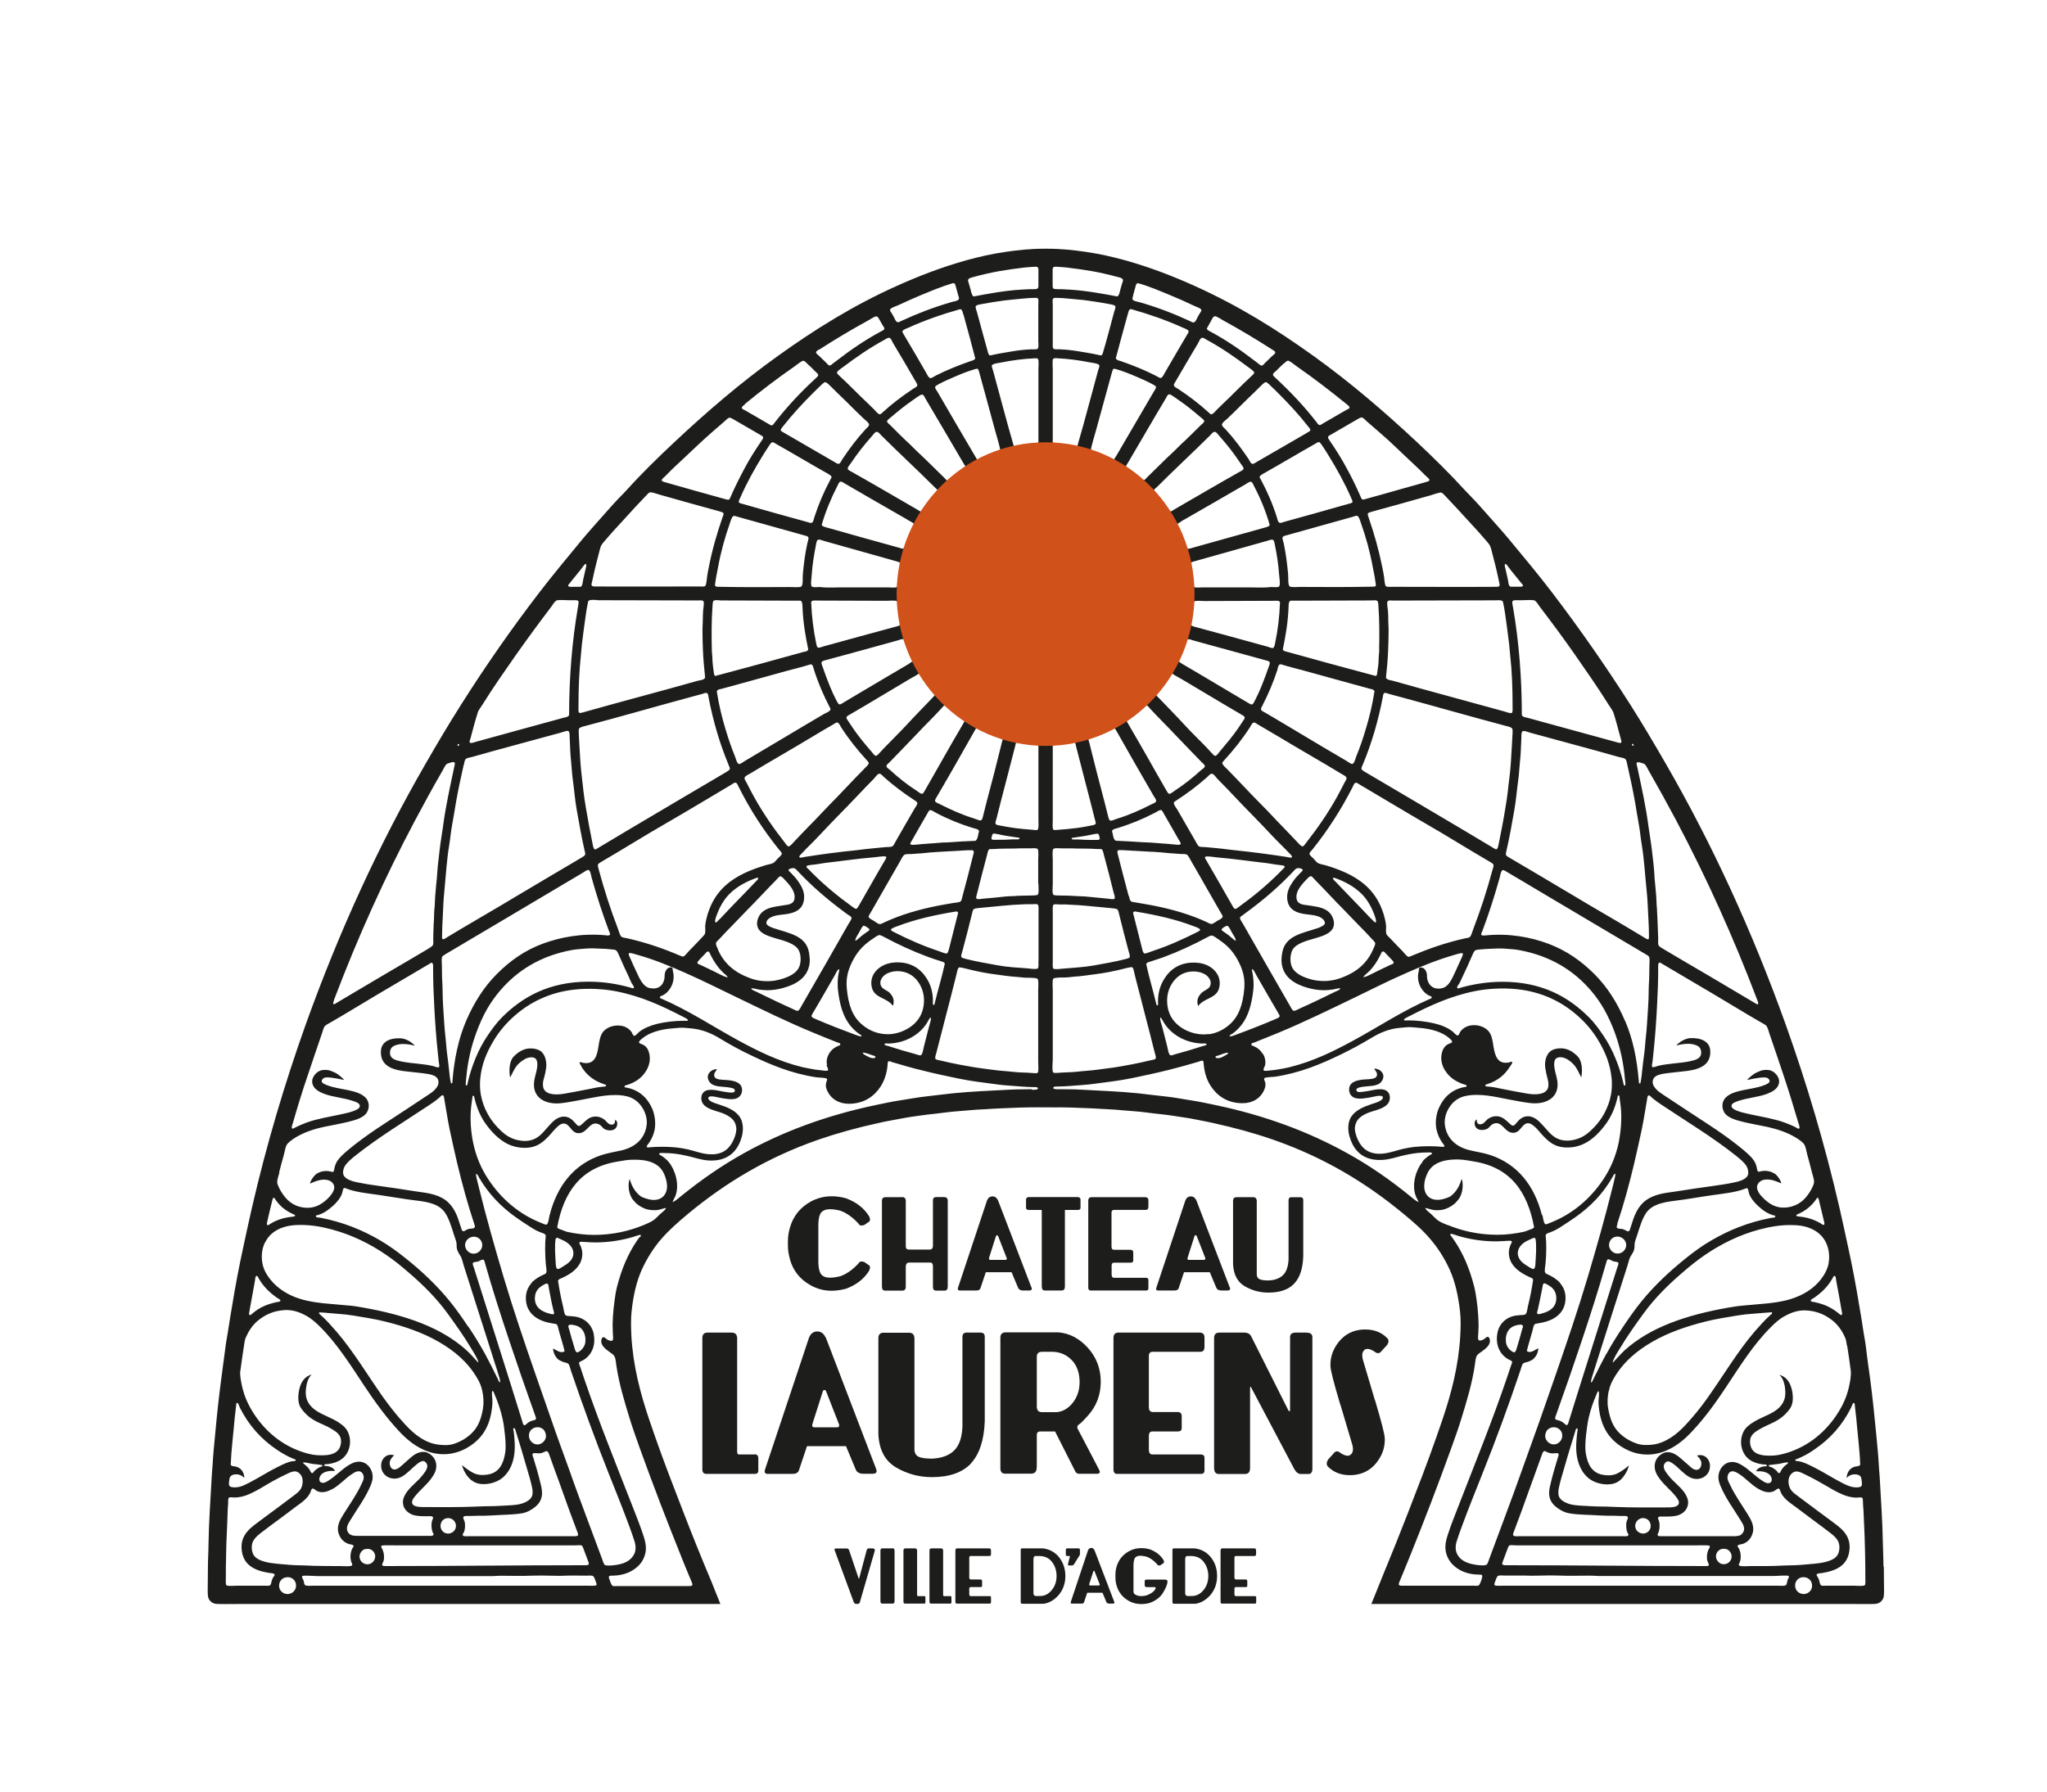 <?xml version="1.0" encoding="UTF-8"?>
<svg xmlns="http://www.w3.org/2000/svg" viewBox="0 0 177 155">
  <defs>
    <style>
      .cls-1 {
        fill: #1d1d1b;
      }

      .cls-2 {
        fill: #d0511a;
      }
    </style>
  </defs>
  <g id="Calque_1">
    <g>
      <path class="cls-1" d="M162.86,135.49c0-.67-.04-1.32-.05-1.95-.03-1.97-.18-3.97-.28-5.85-.02-.32-.06-.64-.07-.95-.05-.94-.15-1.9-.24-2.85-.15-1.55-.31-3.1-.51-4.62-.12-.9-.26-1.81-.36-2.72-.07-.6-.2-1.19-.28-1.77-.08-.59-.19-1.18-.29-1.77-.28-1.74-.61-3.49-.98-5.17-.25-1.14-.48-2.26-.74-3.37-1.28-5.55-2.86-10.84-4.66-15.88-2.89-8.06-6.35-15.59-10.35-22.52-1.01-1.75-2.02-3.46-3.08-5.13-2.13-3.34-4.38-6.57-6.75-9.68-1.18-1.55-2.43-3.04-3.67-4.54-.62-.75-1.28-1.47-1.92-2.2-.48-.54-.96-1.09-1.47-1.61-.17-.17-.34-.35-.5-.52-1.3-1.43-2.69-2.79-4.1-4.12-2.83-2.65-5.79-5.19-8.96-7.47-3.2-2.3-6.53-4.38-10.34-6.09-1.89-.85-3.83-1.6-6.01-2.21-1.06-.29-2.19-.55-3.38-.72-1.03-.15-2.12-.27-3.31-.27-.06,0-.1,0-.14,0-.04,0-.09,0-.14,0-1.18,0-2.28.12-3.31.27-1.19.17-2.32.43-3.38.72-2.18.61-4.11,1.36-6.01,2.21-3.81,1.71-7.14,3.79-10.34,6.09-3.18,2.28-6.14,4.82-8.96,7.47-1.41,1.32-2.8,2.68-4.1,4.12-.16.18-.33.35-.5.52-.51.52-.99,1.07-1.47,1.61-.64.73-1.3,1.45-1.92,2.2-1.24,1.51-2.49,3-3.67,4.54-2.38,3.1-4.63,6.33-6.75,9.68-1.06,1.67-2.08,3.39-3.08,5.13-4,6.93-7.46,14.46-10.35,22.52-1.8,5.04-3.38,10.33-4.66,15.88-.26,1.11-.49,2.24-.74,3.37-.37,1.69-.7,3.44-.98,5.17-.09.59-.21,1.18-.29,1.77-.08.58-.21,1.17-.28,1.77-.11.91-.25,1.82-.36,2.72-.2,1.52-.37,3.07-.51,4.62-.09.95-.19,1.9-.24,2.85-.02.32-.06.64-.07.95-.1,1.88-.25,3.87-.28,5.85,0,.63-.05,1.29-.05,1.95s-.02,1.36-.02,2.04c0,.38,0,.65.16.86.14.19.35.32.69.33.69.02,1.35,0,2.06,0h41.42s-.7-1.75-.78-1.95c0-.02-.02-.04-.03-.07-.82-1.94-1.62-3.93-2.38-5.9-.82-2.13-1.66-4.27-2.41-6.42-.76-2.16-1.52-4.36-1.9-6.93-.09-.65-.17-1.31-.2-2.01-.03-.7-.05-1.4.03-2.09.15-1.34.41-2.5.87-3.53.46-1.01,1.04-1.92,1.72-2.7.68-.78,1.47-1.46,2.28-2.14,3.23-2.68,6.87-4.88,11.26-6.41,1.62-.56,3.35-1.04,5.19-1.44.3-.07.6-.14.91-.19.32-.06.66-.13.96-.18.36-.06.77-.15,1.54-.25.1-.01.64-.09.81-.11.53-.06,1.1-.12,1.61-.19.74-.1,1.49-.13,2.2-.2.55-.06,1.11-.06,1.71-.11.54-.04,1.15-.05,1.73-.08.53-.02,1.06-.05,1.71-.05.23,0,.95-.01,1.17,0,.08,0,.37,0,.46,0,.23.01.78,0,1,0,.65,0,1.18.03,1.71.05.58.02,1.18.04,1.73.08.59.04,1.15.05,1.71.11.71.07,1.46.1,2.2.2.51.07,1.08.13,1.61.19.17.02.51.07.61.08.25.04,1.32.2,1.62.25.29.06.75.15,1.07.21.31.05.61.13.91.19,1.83.4,3.57.88,5.18,1.44,4.39,1.53,8.03,3.73,11.26,6.41.81.67,1.61,1.35,2.28,2.14.68.78,1.26,1.69,1.72,2.7.46,1.03.72,2.19.88,3.53.08.69.07,1.4.03,2.09-.03.7-.11,1.36-.2,2.01-.38,2.58-1.14,4.78-1.9,6.93-.75,2.15-1.59,4.3-2.41,6.42-.69,1.78-1.41,3.58-2.14,5.34-.08.19-1.04,2.58-1.04,2.58h41.42c.71,0,1.37.02,2.06,0,.35-.01.55-.14.69-.33.16-.21.16-.48.16-.86,0-.68-.02-1.37-.02-2.04ZM160.27,121.34s.08,0,.09.03c.02.1.03.21.04.33.04.32.08.66.11.98.11,1.32.29,2.67.34,3.99-.08.17-.3.13-.45.17-.44.12-.69.47-.73.97.14-.13.22-.18.34-.23.27-.12.74-.1.89.14.06.11.12.59.09.73-.05.19-.35.2-.62.18-.47-.04-.93-.3-1.29-.49-.78-.41-1.48-.87-2.29-1.27-.41-.2-.84-.43-1.28-.5-.1-.02-.25,0-.27-.06-.03-.12.1-.11.17-.14.54-.22.97-.46,1.42-.77,1.4-.94,2.46-2.12,3.22-3.64.05-.09.15-.4.21-.42ZM159.72,116.37c.11.71.22,1.46.31,2.16.03.25,0,.5-.03.76-.15.97-.39,1.69-.82,2.47-.94,1.69-2.44,3.13-4.42,3.81-.39.13-.89.28-1.34.31-1.13.07-2.04-.09-2.1-1.15-.03-.58.38-.85.75-1.08.27-.16.56-.3.84-.43.59-.26,1.09-.52,1.54-1,.2-.22.4-.43.5-.77.15-.48.05-1.19-.12-1.61-.18-.46-.45-.78-.97-.94.31.29.46.76.5,1.28.03.32.01.59-.06.82-.22.69-.78,1.05-1.38,1.34-.41.2-.84.37-1.22.6-.37.22-.74.48-.94.87-.21.41-.29.97-.13,1.49.25.82.89,1.24,1.81,1.35.12.02.35-.04.33.13-.02.06-.1.03-.14.03-.36.03-.69.18-.78.44.51-.05,1.02.07,1.24.38.16.24.17.59-.14.64-.21.03-.4-.1-.54-.19-.64-.4-1.12-.95-1.74-1.33-.25-.16-.56-.32-.92-.31-.66.02-1.08.58-1.15,1.13-.05.37.05.66.17.95.45,1.07,1.11,1.94,1.69,2.89.13.22.34.49.35.8,0,.25-.16.47-.33.56-.22.11-.59.09-.93.09h-5.83c-.2,0-.34.01-.38-.08-.04-.08,0-.09.03-.17.15-.31.18-.85.04-1.17,0,0-.07-.11-.04-.18.04-.13.24-.1.42-.1.5,0,.95.01,1.33-.12.4-.13.84-.49.85-1.08,0-.36-.19-.7-.37-.94-.4-.53-.87-.84-1.28-1.35-.15-.19-.47-.54-.46-.86,0-.18.17-.4.34-.42.17-.02.4.15.55.26.46.35.82.81,1.32,1.09.85.47,1.89-.09,1.78-1.09-.05-.5-.5-.95-1.12-.76.16.14.35.35.38.6.04.3-.12.64-.43.63-.27,0-.51-.26-.66-.39-.21-.18-.39-.35-.57-.5-.33-.28-.82-.75-1.49-.61-.02,0-.02,0-.03.01-.44.17-.77.52-.84.98-.09.56.21,1.02.46,1.34.39.52.9.91,1.31,1.42.11.14.33.38.31.61-.04.4-.66.39-1.14.39-1.48,0-2.91.02-4.31-.04-.47-.02-.94-.04-1.4-.04s-.92-.04-1.39-.06c-.43-.02-.92-.05-1.28-.17-.37-.13-.7-.31-.84-.61-.1-.21-.07-.56-.01-.82.06-.27.13-.54.19-.76.4-1.41.76-2.63,1.2-4.02.02-.07.07-.32.15-.31.13.02.07.14.05.25-.04.29-.07.66-.09.95-.09,1.47.34,2.53,1.09,3.13.5.4,1.46.66,2.2.42.36-.12.59-.32.8-.6.2-.27.37-.58.46-.95-.3.25-.61.49-.96.67-.38.2-.86.23-1.35.13-.87-.17-1.27-.88-1.42-1.85-.08-.49-.03-1.08.02-1.57.06-.51.12-.98.21-1.42.17-.78.43-1.5.71-2.14.04-.08.05-.24.18-.23.07.33-.04.68-.02,1.04.11,1.81.76,2.93,1.91,3.7.46.31,1,.55,1.59.66,1.44.27,2.63-.3,3.46-.91.44-.32.81-.68,1.17-1.07,1.09-1.16,2.02-2.46,2.92-3.82,1.2-1.81,2.33-3.63,3.84-5.14.37-.37.74-.72,1.25-.99.48-.26,1.09-.5,1.78-.47,1.05.05,1.79.44,2.39.94.44.37.79.89,1.02,1.44.09.21.11.43.15.68ZM154.61,126.48c.01.11-.11.15-.18.21-.16.13-.3.28-.41.47-.05.09-.09.25-.2.24-.09,0-.13-.12-.18-.18-.09-.09-.32-.27-.49-.34-.12-.05-.24-.02-.2-.17.25-.04.54-.06.82-.1.31-.04.62-.16.84-.13ZM149.65,134.93c-.09.17-.31.36-.61.35-.47,0-.81-.52-.6-.96.11-.23.36-.41.68-.37.13.01.17.03.25.06.26.13.49.53.28.92ZM147.64,134.99c.03.14.16.3.11.39-.06.09-.31.06-.49.06-5.7,0-11.21-.07-16.86-.07-.21,0-.43.02-.49-.08-.05-.09.05-.29.1-.42.12-.33.21-.55.32-.85.05-.14.1-.33.21-.37.09-.04.35,0,.52,0h3.78c4,0,7.87,0,11.85,0,.3,0,.88-.02,1.12.02.09.14-.03.25-.09.36-.11.25-.17.62-.09.96ZM133.33,105.1c-.65-2.57-2.12-4.43-4.48-5.21-.53-.18-1.14-.26-1.75-.41-1.11-.26-1.99-.95-2.16-2.16-.09-.63.15-1.23.44-1.64.3-.43.73-.75,1.28-.88,1.29-.3,2.76.09,3.83.29.61.11,1.21.24,1.85.31,1.38.15,2.52-.5,2.32-1.91-.04-.27-.13-.57-.2-.88-.06-.27-.13-.69,0-.95.16-.32.67-.25.96-.1.22.11.41.26.56.41.36.33.53.81.75,1.21.12-.6.05-1.26-.17-1.63-.11-.18-.28-.33-.46-.47-.17-.14-.38-.26-.6-.33-.46-.16-1.15-.1-1.48.2-.32.29-.49.85-.4,1.43.04.26.09.52.16.77.07.26.14.52.1.82-.11.71-1.07.74-1.82.61-.8-.14-1.38-.24-2.19-.41-.33-.07-.73-.16-1.1-.19-.14-.01-.33,0-.34-.1-.01-.07.06-.08.14-.11.95-.3,1.55-.81,2.02-1.57.05-.08.23-.28.15-.36-.05-.05-.13,0-.17.02-.07.03-.14.04-.19.04-.92.13-1.12-.66-1.24-1.38-.08-.51-.14-1.01-.43-1.34-.28-.32-.75-.52-1.25-.52-.53,0-.95.22-1.2.58-.06.09-.09.29-.22.31-.11.02-.31-.24-.41-.32-.43-.34-.94-.56-1.56-.71-.65-.16-1.5-.28-2.37-.27-.15,0-.29.04-.3-.06-.01-.09.33-.24.43-.29,1.76-.9,3.52-1.74,5.69-2.18,1.07-.22,2.45-.3,3.65-.17,2.18.23,3.87,1.1,5.17,2.23.75.65,1.39,1.39,1.92,2.3.54.92.96,1.91,1.09,3.15.14,1.4-.28,2.51-.81,3.37-.26.42-.6.81-.96,1.15-.37.36-.81.65-1.33.79-.29.08-.6.13-.93.1-.99-.09-1.36-.73-1.89-1.29-.31-.33-.71-.8-1.3-.81-.48-.01-.78.3-1.01.58-.08.09-.17.24-.3.23-.11,0-.22-.12-.32-.21-.28-.25-.55-.55-1.01-.6-.36-.03-.65.1-.83.23-.22.16-.32.42-.62.46-.25.03-.36-.11-.35-.42-.21.1-.21.41-.14.58.15.35.61.42,1.02.25.17-.08.29-.29.46-.4.16-.09.35-.14.52-.08.47.15.66.77,1.24.81.65.04.76-.71,1.24-.82.31-.07.61.24.78.39.16.15.27.31.42.47.58.64,1.14,1.25,2.33,1.23.55,0,1.04-.14,1.44-.34.76-.38,1.36-1.02,1.86-1.7.47-.65.81-1.41,1.01-2.33.02-.09,0-.14.1-.13.08.01.06.08.07.2.03.24.07.52.1.75.12,1.07,0,2.23-.17,3.1-.25,1.22-.72,2.28-1.31,3.17-1.08,1.64-2.63,3.02-4.61,3.79-.12.05-.34.15-.41.13-.17-.05-.22-.62-.27-.8ZM133.58,111s.01,0,.02,0c.5.23.95.53.97,1.22.03.84-.59,1.21-1.27,1.38-.07.02-.24.08-.31.05-.15-.06-.06-.22-.02-.37.15-.64.26-1.25.39-1.88.04-.19.03-.44.22-.41ZM132.77,109.21c-.01.2-.02.52-.18.54-.11.01-.34-.15-.44-.21-.39-.23-.88-.56-.91-1.11-.01-.32.13-.58.31-.76.29-.3.68-.45,1.1-.63.05.03.11.05.13.12.09.64.03,1.39-.01,2.05ZM109.17,91.13c-.19-.33-.48-.54-.82-.68-.06-.02-.17-.04-.15-.14.03-.11.17-.12.26-.15.68-.27,1.35-.54,2.03-.82,2.31-.96,4.47-2.02,6.69-3.09,1.45-.7,2.9-1.44,4.42-2.1,1.31-.58,2.67-1.14,4.14-1.56.23-.07.47-.15.66-.16.22-.01-.02.39-.05.48-.18.4-.36.8-.54,1.19-.24.5-.49,1.12-.98,1.32-.13.05-.34.09-.49.08-.54-.02-.84-.39-.93-.85-.04-.19,0-.38-.06-.54-.08-.24-.24-.48-.6-.43-.07.07-.06.19-.07.3-.02.11-.06.22-.06.32-.07.86.41,1.53.94,1.8.08.04.22.04.24.16,0,.1-.12.11-.18.14-2.38,1.04-4.39,2.39-6.58,3.58-1.67.91-3.47,1.81-5.55,2.32-.34.08-.67.14-1.1.21-.15.03-.35.04-.59.07-.21.02-.49.08-.54-.03-.05-.1.1-.31.13-.42.08-.4-.04-.75-.18-.99ZM104.52,89.43c-.78.11-1.53-.09-2.09-.39-.53-.29-.99-.7-1.26-1.28-.27-.58-.35-1.42-.11-2.12.21-.6.61-1.12,1.15-1.4.62-.32,1.49-.3,2.04.06.22.15.57.52.39.96-.12.29-.51.4-.71.58-.1.09-.24.26-.31.41-.09.19-.13.47-.01.76.47-.7,1.56-.64,1.8-1.54.12-.43.05-.86-.13-1.18-.32-.58-.98-.98-1.8-1.03-1.45-.1-2.32.59-2.83,1.43-.31.51-.52,1.12-.52,1.95,0,.12.04.29-.05.31-.09.02-.09-.11-.11-.17-.28-1.17-.61-2.25-.86-3.41.06-.12.19-.16.31-.19.4-.13.77-.25,1.14-.38,1.35-.5,2.64-1.1,3.85-1.75.13-.07.29-.17.42-.13.16.05.37.21.53.32.18.12.34.25.49.36.65.52,1.09,1.17,1.43,1.96.24.57.38,1.19.31,1.95-.13,1.43-.5,2.45-1.32,3.14-.46.39-1.03.7-1.75.8ZM106.21,91.04c-.03.14-.22.21-.36.29-.21.12-.43.25-.73.15-.07-.16.11-.16.24-.2.26-.09.66-.27.85-.23ZM104.34,90.31c0,.1-.28.14-.34.16-.83.27-1.54.48-2.36.7-.11.03-.31.12-.42.1-.18-.04-.23-.54-.29-.76-.16-.61-.27-1.06-.43-1.68-.04-.16-.14-.42-.17-.62,0-.05-.04-.25.05-.2.11.15.19.33.29.48.61.96,1.8,1.7,3.25,1.76.12,0,.4-.04.41.06ZM91.03,78.89c0-.22-.03-.56.06-.64.08-.07.35-.04.43-.03.17.01.38,0,.55,0,.37.02.77.04,1.17.06.97.07,1.89.18,2.84.26.19.02.45.04.52.1.11.08.14.32.18.47.27,1.1.52,2.07.8,3.12.04.14.14.42.11.53-.03.1-.17.13-.31.17-.91.24-1.87.4-2.81.57-.86.15-1.69.19-2.62.27-.24.02-.77.09-.87,0-.08-.08-.05-.42-.05-.64,0-1.43,0-2.81,0-4.22ZM91.03,74.39c0-.2-.06-.86.05-.97.1-.1.52-.05.74-.05.31,0,.6,0,.8,0,.35.02.77.02,1.17.02s.81.02,1.14.04c.12,0,.27-.01.33.02.11.06.15.34.19.48.3,1.09.57,2.17.84,3.25.04.15.15.43.09.53-.07.11-.42.03-.6.01-.66-.06-1.34-.13-1.96-.19-.23-.02-.46-.01-.68-.03-.49-.04-.86-.04-1.39-.05-.18,0-.59,0-.66-.06-.13-.11-.06-.7-.06-.96,0-.73,0-1.33,0-2.05ZM91.03,64.85c0-.15-.01-.38.02-.45.07-.12.28-.09.48-.12.45-.05.98-.14,1.3-.18.18.07.18.29.23.51.52,2.06,1.08,4.11,1.59,6.17.03.14.12.35.09.45-.04.11-.2.13-.36.16-.45.09-.91.18-1.36.23-.49.06-.91.1-1.44.14-.17.01-.41.05-.49,0-.11-.09-.06-.6-.06-.87,0-2.06,0-4,0-6.04ZM97.54,40.01c1.09-1.84,2.19-3.77,3.28-5.58.06-.1.14-.36.33-.32.01,0,.01,0,.02,0,.29.14.53.35.79.52.66.45,1.26.95,1.85,1.45.09.08.32.23.32.34,0,.12-.2.25-.3.35-.57.56-1.1,1.1-1.66,1.61-.22.2-.42.43-.66.65-.48.44-.88.83-1.33,1.28-.3.3-.66.64-.99.97-.08.08-.24.29-.37.29-.14,0-.28-.2-.38-.28-.27-.22-.47-.37-.76-.57-.12-.08-.34-.19-.34-.32,0-.09.13-.28.21-.41ZM96.48,39.48c-.08.14-.16.33-.29.35-.12.02-.34-.15-.46-.2-.34-.16-.63-.28-.97-.41-.17-.07-.38-.08-.46-.24.13-.61.31-1.2.48-1.8.46-1.64.9-3.31,1.36-4.95.06-.2.08-.39.28-.33.65.18,1.25.42,1.87.69.44.19.88.38,1.31.61.15.08.35.17.36.28.01.1-.15.3-.21.42-1.1,1.89-2.15,3.69-3.26,5.58ZM100.04,42.12c1.54-1.54,3.11-2.99,4.62-4.49.06-.07.24-.31.4-.28.13.03.29.25.37.35.67.75,1.27,1.51,1.84,2.38.08.12.27.33.26.45-.01.12-.24.22-.35.28-1.9,1.07-3.7,2.13-5.59,3.22-.12.07-.31.22-.43.21-.14-.01-.29-.3-.37-.42-.24-.33-.45-.6-.7-.9-.06-.07-.34-.34-.34-.46,0-.12.19-.25.3-.35ZM106.8,78.6c-.09,0-.16-.14-.21-.22-.77-1.34-1.48-2.61-2.25-3.92-.05-.09-.16-.24-.15-.3.01-.09.12-.08.15-.09.29-.01.58.05.87.08,1.47.12,2.82.33,4.27.49.24.03.51.08.82.13.2.03.43.04.63.08.33.07.05.26-.06.37-.09.09-.17.18-.25.26-1.11,1.11-2.24,2.04-3.5,2.95-.1.07-.23.19-.32.18ZM106.86,81.36c-.13-.04-.23-.14-.32-.22-.2-.18-.38-.32-.61-.48-.08-.06-.29-.16-.3-.26,0-.12.34-.3.45-.33.12-.03.22.18.28.28.07.12.12.23.18.33.13.22.3.43.32.69ZM101.75,69.95c-.06-.1-.26-.37-.25-.5,0-.09.1-.15.17-.19,1-.65,1.85-1.29,2.7-2.04.11-.09.27-.34.45-.3.16.04.33.32.46.45,1.05,1.05,1.97,2.08,3.03,3.14.56.56,1.14,1.19,1.72,1.8.46.49,1.05,1.04,1.53,1.56.03.03.21.18.14.27-.06.08-.34-.01-.46-.03-1.5-.23-2.97-.42-4.48-.58-.34-.03-.68-.08-1.01-.12-.5-.05-1.03-.11-1.54-.15-.19-.01-.39,0-.51-.05-.13-.06-.22-.27-.31-.43-.55-.97-1.09-1.88-1.63-2.83ZM102.1,72.98c-.04.13-.41.07-.6.05-.65-.07-1.42-.1-2.02-.16-.23-.02-.47-.01-.69-.03-.75-.06-1.53-.09-2.32-.13-.24-.15-.22-.57-.32-.85.1-.18.33-.19.5-.25,1.12-.34,2.22-.8,3.2-1.31.15-.08.36-.22.51-.25.12-.02.23.25.29.35.42.74.84,1.44,1.26,2.2.06.11.2.29.18.37ZM103.03,53.52c.07-.36.09-.62.13-1.03.01-.15,0-.42.11-.48.13-.09.64-.03.88-.03,2.01,0,3.99-.02,5.93-.02.27,0,.54-.05.6.13-.05,1.29-.19,2.43-.43,3.55-.03.15-.07.37-.18.4-.1.03-.33-.07-.46-.11-2.13-.59-4.15-1.14-6.26-1.71-.16-.04-.34-.09-.37-.2-.03-.1.04-.35.06-.49ZM102.96,48.72c.03-.11.18-.14.37-.19,2.1-.59,4.16-1.17,6.22-1.75.14-.04.37-.13.48-.11.15.04.17.28.21.47.17.84.29,1.58.36,2.53.01.2.14.91,0,1.05-.11.11-.5.04-.75.05-.08,0-.2.03-.27.03-.53.03-1.05,0-1.58,0h-3.96c-.23,0-.66.04-.78-.02-.11-.06-.11-.32-.13-.47-.05-.43-.06-.71-.13-1.08-.03-.15-.1-.42-.08-.51ZM110.46,57.87c.05-.17.09-.48.33-.41.66.21,1.35.37,2.04.56,1.86.52,3.74,1.03,5.59,1.54.15.04.36.05.43.22-.18,1.17-.44,2.25-.77,3.33-.23.77-.5,1.57-.8,2.29-.08.2-.17.65-.36.67-.11.01-.36-.19-.5-.27-2.34-1.36-4.61-2.75-6.94-4.12-.14-.08-.44-.2-.45-.35,0-.08.07-.21.1-.25.53-1.03.96-2.03,1.35-3.22ZM110.49,63.67c1.84,1.11,3.66,2.14,5.49,3.25.14.09.43.21.45.35.02.14-.12.3-.18.43-.22.43-.42.82-.63,1.2-.8,1.44-1.7,2.74-2.69,4-.08.1-.19.3-.31.3-.13,0-.38-.31-.47-.4-.45-.46-.87-.92-1.3-1.36-.6-.6-1.15-1.23-1.73-1.8-1.02-1.02-2.02-2.12-3.04-3.15-.1-.1-.39-.35-.39-.49,0-.08.12-.2.15-.23.82-.9,1.57-1.83,2.24-2.87.08-.13.2-.44.39-.41.08.02.17.09.27.15.59.35,1.19.7,1.75,1.03ZM107.5,79.11c.11-.08.22-.16.33-.24,1.47-1.08,2.81-2.24,4.02-3.53.11-.11.21-.27.42-.26.1,0,.36.04.37.16,0,.1-.14.18-.21.26-.27.28-.44.46-.65.77-.24.35-.52.82-.48,1.41.05.81.54,1.17,1.23,1.32.52.12,1.13.09,1.61.32.19.09.44.3.42.53-.02.19-.41.34-.62.42-1.33.45-2.81.63-3.07,2.13-.05.3-.09.63-.04.96.18,1.19,1.14,1.76,2.23,2.07.42.12.92.21,1.42.21.26,0,.5-.03.75-.06.23-.03.45-.13.68-.1-.1.17-.3.21-.46.29-1,.49-2.01.98-3.04,1.44-.1.05-.43.23-.54.21-.13-.02-.26-.31-.34-.45-1.36-2.37-2.71-4.7-4.04-7.05-.08-.14-.28-.41-.27-.53.01-.13.2-.21.3-.28ZM114.88,84.83c-.44.03-.91.01-1.32-.08-.74-.18-1.51-.47-1.83-1.08-.22-.43-.18-1.17.04-1.54.32-.53,1.16-.76,1.87-.96.69-.2,1.39-.41,1.63-.93.2-.44-.03-.96-.23-1.22-.19-.23-.43-.38-.75-.49-.31-.11-.68-.15-1.02-.21-.36-.06-.74-.05-.98-.26-.18-.14-.23-.44-.16-.75.1-.45.51-.91.82-1.23.11-.11.28-.32.41-.3.11.02.29.26.38.35.85.85,1.59,1.68,2.43,2.52.48.48.9.95,1.39,1.44.35.35.69.7,1.03,1.08.1.11.3.28.32.39.03.14-.14.45-.19.57-.52,1.19-1.44,1.95-2.67,2.41-.31.12-.73.25-1.17.28ZM115.25,75.94s.1-.04.14-.02c.87.3,1.72.76,2.36,1.4.46.46.82,1.08,1.07,1.75.04.1.25.65.13.7-.08.03-.17-.1-.26-.19-.09-.09-.17-.17-.24-.23-.99-1.06-2.02-2.09-3-3.13-.07-.08-.19-.15-.2-.28ZM118.35,84.04c.4-.39.72-.87.99-1.41.05-.09.12-.28.17-.32.14-.1.28.12.36.2.15.16.3.3.45.47.07.07.19.19.19.27,0,.11-.17.15-.29.2-.58.27-1.12.53-1.65.8-.22.11-.45.23-.7.27.12-.2.32-.32.48-.48ZM120.08,81.03c-.08-.08-.19-.19-.21-.28-.06-.23,0-.5-.02-.71-.08-.66-.27-1.23-.5-1.74-.87-1.91-2.6-2.83-4.74-3.47-.19-.05-.4-.08-.59-.16-.19-.08-.26-.23-.46-.43-.11-.12-.33-.26-.33-.41,0-.12.18-.27.26-.37,1.31-1.64,2.47-3.42,3.48-5.42.08-.16.14-.37.31-.34.12.02.27.15.4.22,1.86,1.09,3.73,2.23,5.58,3.3,1.85,1.06,3.68,2.22,5.56,3.31.15.09.3.17.32.28.02.1-.05.3-.09.43-.48,1.79-1.02,3.44-1.64,5.06-.09.22-.18.61-.31.73-.09.09-.25.08-.4.12-1.68.37-3.14.89-4.58,1.49-.12.05-.26.12-.33.11-.15-.02-.38-.34-.5-.47-.43-.44-.78-.8-1.19-1.24ZM127.34,82.55c.06-.14.13-.32.25-.37.12-.06.39-.06.56-.08.21-.03.43-.03.62-.04.39-.02.94-.05,1.3-.02.46.04.89.05,1.29.13,2.76.51,4.75,1.79,6.24,3.54.86,1.01,1.48,2.13,2.02,3.57.42,1.15.76,2.53.88,4,.01.15.05.34.04.48,0,.12,0,.12-.06.12-.07,0-.07-.04-.09-.1-.01-.05-.02-.12-.03-.16-.36-1.5-.94-2.89-1.66-3.97-.4-.6-.82-1.19-1.32-1.68-1.73-1.73-4.03-3.06-7.46-3.06-1.35,0-2.53.21-3.62.51-.04.01-.22.11-.29.03-.08-.09.15-.35.17-.39.07-.12.15-.29.2-.41.34-.72.64-1.36.95-2.09ZM140.51,88.29c-.67-1.57-1.53-2.93-2.63-4.03-1.12-1.12-2.39-2.04-4.02-2.65-1.48-.55-3.35-.92-5.42-.71-.11.01-.3.03-.35-.05-.05-.08.05-.25.09-.34.57-1.51,1.04-2.99,1.5-4.62.05-.18.1-.68.32-.64.11.02.28.16.42.23.93.54,1.87,1.11,2.76,1.64,3.04,1.8,6.04,3.58,9.09,5.39.14.08.31.17.34.29.05.17.01.47.01.71,0,.25-.01.51-.01.73,0,.49-.05.97-.05,1.42,0,1.01-.09,1.88-.14,2.81-.02.44-.07.9-.12,1.34-.05.45-.06.89-.13,1.34-.06.41-.11.87-.16,1.31-.04.37-.07.75-.15,1.13-.02.1-.01.12-.08.11-.07,0-.06-.05-.07-.14-.08-.96-.21-1.91-.39-2.73-.21-.95-.46-1.75-.8-2.54ZM129.6,72.92c-.03.16-.08.51-.21.53-.08.02-.25-.11-.37-.18-.86-.51-1.73-1.04-2.56-1.53-2.83-1.67-5.58-3.31-8.43-4.98-.12-.07-.29-.17-.31-.28-.01-.08.08-.26.13-.38.75-1.81,1.31-3.7,1.72-5.82.02-.12.02-.32.18-.36.1,0,.24.06.38.1.34.09.71.19,1.04.28,3,.81,5.95,1.66,8.96,2.46.22.06.55.11.63.26.03.05.04.21.03.36-.04.85-.1,1.7-.14,2.44-.05.95-.19,1.78-.28,2.69-.04.4-.12.85-.19,1.29-.17,1.08-.37,2.1-.58,3.13ZM119.26,56.17c0,.28-.05.55-.05.81,0,.4-.07.81-.12,1.17-.02.12,0,.25-.13.31-2.53-.67-5.09-1.37-7.6-2.07-.16-.05-.35-.05-.44-.21.24-1.17.45-2.33.5-3.7,0-.24.02-.42.13-.51.05-.04.3-.02.45-.02,2.23,0,4.4-.02,6.53-.02.17,0,.36-.03.48,0,.18.04.16.26.18.5.09,1.18.09,2.51.06,3.75ZM118.97,50.66c-.05.09-.23.08-.39.08-.46,0-1,.02-1.39.02-1.63.02-3.11,0-4.72,0-.24,0-.82.05-.95-.04-.17-.13-.11-.74-.14-1.08-.09-.97-.2-1.8-.38-2.66-.03-.13-.13-.37-.1-.5.03-.11.17-.14.33-.18,1.93-.54,3.78-1.05,5.69-1.59.14-.04.32-.12.44-.1.16.07.26.46.33.66.42,1.2.76,2.4,1.01,3.77.07.37.17.79.22,1.21.02.16.07.34.03.41ZM116.95,43.4c-.02.11-.21.14-.33.17-1.88.54-3.69,1.04-5.57,1.56-.13.04-.31.12-.41.08-.15-.05-.19-.34-.23-.47-.38-1.19-.84-2.25-1.38-3.25-.04-.07-.12-.17-.11-.26.01-.08.16-.17.27-.24,1.55-.87,2.96-1.72,4.5-2.59.11-.06.26-.18.36-.16.11.02.19.17.26.27.21.31.41.62.59.92.7,1.14,1.35,2.3,1.92,3.6.04.1.14.31.13.37ZM113.04,37.42c-1.49.86-2.92,1.69-4.39,2.54-.1.06-.25.17-.34.16-.17-.01-.27-.3-.34-.41-.62-.91-1.25-1.77-1.98-2.56-.09-.09-.34-.28-.33-.43,0-.15.31-.38.44-.49.48-.45,1-.97,1.42-1.39.36-.36.58-.56.95-.92.22-.21.47-.47.7-.69.07-.06.2-.19.31-.17,0,0,.03,0,.03,0,.18.11.35.3.52.46.18.16.35.34.5.49.93.93,1.76,1.82,2.58,2.87.07.1.2.22.19.31,0,.11-.19.18-.27.22ZM102.12,45.1c.1-.06.28-.17.4-.23,1.75-1.01,3.46-1.98,5.2-3,.13-.08.29-.21.43-.21.14,0,.24.3.31.43.53,1.01,1.02,2.19,1.33,3.32-.07.13-.23.16-.36.2-2.1.59-4.16,1.17-6.26,1.75-.14.04-.36.12-.46.1-.14-.04-.21-.37-.26-.49-.18-.5-.35-.87-.56-1.31-.04-.08-.12-.2-.12-.26,0-.12.24-.21.35-.28ZM102.45,55.8c.07-.21.13-.52.31-.52.13,0,.31.08.46.12,2.11.58,4.1,1.13,6.2,1.7.08.02.34.06.37.19.03.13-.08.36-.13.5-.06.18-.12.34-.17.48-.3.82-.58,1.54-.97,2.29-.07.13-.16.37-.29.37-.09,0-.3-.14-.42-.21-.95-.57-1.86-1.09-2.78-1.65-.92-.56-1.85-1.09-2.78-1.64-.11-.07-.33-.19-.34-.3,0-.11.12-.31.18-.44.14-.3.25-.56.36-.88ZM102.17,58.73c1.73,1.02,3.38,2.03,5.12,3.04.15.09.33.17.34.29,0,.08-.06.16-.12.25-.15.23-.3.46-.44.66-.51.74-1.04,1.36-1.62,2.05-.09.11-.25.36-.38.35-.09,0-.26-.21-.35-.3-.12-.12-.21-.24-.31-.34-.65-.69-1.32-1.31-1.93-1.98-.74-.81-1.48-1.55-2.23-2.34-.11-.12-.29-.25-.29-.37,0-.14.22-.31.33-.45.24-.3.46-.58.67-.9.08-.12.23-.44.39-.42.07,0,.14.07.21.12.21.12.42.24.6.34ZM101.66,63.59c.38.41.85.87,1.27,1.32.32.34.64.67.96.99.11.11.29.24.29.36,0,.13-.22.26-.33.35-.74.67-1.47,1.25-2.3,1.79-.11.07-.31.26-.45.25-.11-.01-.21-.24-.28-.35-.55-.94-1.08-1.89-1.6-2.81-.53-.92-1.06-1.86-1.61-2.79-.07-.12-.21-.32-.2-.43.02-.16.28-.26.39-.34.3-.21.56-.43.82-.65.11-.1.33-.33.45-.32.14.01.27.21.36.31.75.81,1.49,1.53,2.23,2.32ZM99.77,68.85c.07.12.22.32.2.43-.02.14-.28.22-.42.29-.97.49-1.89.91-3,1.25-.13.04-.41.18-.54.15-.11-.03-.15-.21-.19-.36-.12-.46-.23-.93-.34-1.35-.44-1.68-.86-3.27-1.27-4.95-.03-.13-.12-.36-.1-.45.04-.15.33-.19.51-.26.41-.14.75-.3,1.1-.46.13-.06.43-.26.57-.22.11.03.22.25.29.37,1.06,1.87,2.1,3.7,3.19,5.57ZM95.1,72.53c-.04.13-.17.11-.32.11-.25-.01-.64.01-1-.01-.25-.01-.4-.03-.7-.03-.16,0-.47.05-.41-.13.34-.05.73-.11,1.12-.17.39-.06.77-.17,1.09-.2.17-.02.19.33.22.44ZM97.59,77.48c-.33-1.23-.62-2.36-.93-3.58-.06-.22-.08-.38.14-.38.5,0,.98.06,1.47.07.48.02.96.07,1.45.08.43.02.95.07,1.42.12.23.02.48.02.72.05.23.03.52,0,.72.05.17.05.32.43.44.62.86,1.47,1.69,2.97,2.53,4.41.05.09.18.27.17.36-.02.16-.36.3-.45.35-.13.08-.36.27-.52.28-.12,0-.28-.1-.4-.16-1.41-.65-2.93-1.1-4.66-1.44-.44-.09-.94-.16-1.42-.25-.17-.03-.38-.05-.46-.1-.12-.07-.15-.3-.2-.49ZM98.15,78.83c1.74.28,3.54.68,5.03,1.26.16.06.59.19.59.32,0,.08-.13.14-.23.19-1.27.64-2.51,1.2-3.93,1.67-.14.04-.53.22-.65.19-.11-.03-.16-.23-.19-.36-.29-1.1-.52-2.1-.8-3.16.04-.08.09-.12.18-.11ZM106.58,89.39c.29-.21.55-.47.77-.75.59-.75.88-1.78,1.02-3.01.03-.26.04-.64,0-.98-.01-.15-.02-.23-.06-.44,0-.04-.14-.53.03-.36.11.11.22.35.3.5.57,1.02,1.16,2,1.74,3.01.05.1.28.43.27.53-.02.13-.31.22-.47.29-1.1.47-2.17.89-3.29,1.3-.18.07-.38.16-.58.15.03-.14.17-.18.26-.24ZM139.84,105.84c.58-1.73,1.03-3.4,1.47-5.24.21-.9.44-1.93.65-2.92.19-.91.3-1.71.47-2.66.02-.13.04-.32.18-.28.09.03.19.17.26.22.25.21.51.39.79.58,2.19,1.46,4.45,2.82,6.47,4.43.31.25.73.59.91.92.09.17.18.49.1.73-.14.39-.79.57-1.27.66-.52.11-1.12.2-1.63.27-1.16.16-2.17.31-3.31.49-.59.09-1.13.14-1.61.29-1.03.31-1.58.86-1.98,1.81-.12.29-.24.71-.36,1.06-.04.12-.07.28-.19.29-.11.01-.15-.06-.23-.09-.06-.03-.15-.07-.23-.1-.14-.04-.46,0-.52-.13-.04-.07.01-.2.05-.32ZM138.89,117.09c-.39.72-.76,1.46-1.12,2.2-.05.09-.08.24-.2.28,0-.24.09-.48.16-.7.07-.23.14-.45.21-.67.92-2.92,1.86-5.85,2.79-8.76.07-.23.12-.47.21-.68,0-.01.02-.03.02-.04.16-.3.33-.44.37-.83.01-.12,0-.24.02-.38.04-.23.14-.46.21-.68.21-.66.43-1.42.78-1.93.52-.74,1.43-.92,2.55-1.06,1.01-.12,2.07-.32,3.14-.47.91-.13,1.89-.23,2.66-.49.12-.04.23-.1.34-.12.15-.02.16.33.21.47.15.42.48.79.77,1.06.4.37.78.65,1.31.81.05.02.2,0,.19.12-.05.12-.24.08-.36.11-2.01.38-3.66,1.07-5.16,1.94-.8.46-1.52.99-2.23,1.56-1.41,1.13-2.72,2.36-3.84,3.74-.56.69-1.08,1.44-1.59,2.2-.51.76-1,1.54-1.44,2.35ZM139.11,120.31c.09-.46.26-.82.46-1.15.8-1.37,1.96-2.34,3.31-3.12,1.35-.78,2.91-1.33,4.65-1.76.84-.21,1.74-.35,2.7-.51.44-.07.94-.13,1.44-.16.49-.03,1.08-.1,1.54-.12.07.12-.06.19-.12.23-.5.45-.93.94-1.37,1.44-1.48,1.73-2.67,3.75-4,5.63-.42.6-.89,1.22-1.4,1.8-.75.87-1.51,1.71-2.66,2.16-.41.16-.84.23-1.39.22-.5,0-.89-.16-1.26-.34-.37-.18-.66-.39-.95-.66-.59-.55-.85-1.27-1.01-2.19-.09-.5-.04-1.03.05-1.48ZM139.95,106.95c.42.05.84.51.59,1.04-.07.15-.2.28-.33.34-.52.27-1.08-.15-1.08-.66,0-.41.35-.78.82-.72ZM139.51,109.09c.14.04.38.01.43.14.03.08-.04.22-.11.43-1.08,3.42-2.11,6.68-3.19,10.1-.31.97-.64,2.07-.96,3.08-.04.13-.1.39-.18.4-.11.03-.17-.08-.25-.14-.16-.13-.29-.21-.52-.27-.12-.03-.23-.04-.26-.14-.02-.06.06-.27.12-.43.78-2.18,1.48-4.2,2.22-6.42.73-2.19,1.41-4.3,2.06-6.58.06-.2.08-.38.23-.35.11.02.24.12.41.17ZM135.08,124.07c.04.41-.21.69-.47.8-.46.19-1-.18-1-.7,0-.16.1-.4.16-.47.14-.17.39-.29.68-.26.33.04.6.3.63.63ZM133.62,125.51c.16.09.31.15.51.18.18.03.53-.06.61.02.09.09-.03.3-.05.4-.22.73-.42,1.4-.59,2.11-.06.26-.16.59-.15.94.01.53.25.88.58,1.15.31.26.72.49,1.16.57.8.14,1.71.12,2.55.18.4.03.82.03,1.31.03.22,0,.39.02.66.02.11,0,.18-.01.34,0,.37.03.15.29.1.48-.07.29-.03.7.05.91.02.06.14.17.1.28-.04.12-.38.08-.55.08h-8.86c-.2,0-.5.04-.55-.09-.04-.08.05-.29.12-.46.42-1.11.79-2.11,1.18-3.22.19-.54.41-1.13.67-1.85.15-.43.33-.91.5-1.39.06-.17.12-.38.29-.35.01,0,.01,0,.02,0ZM142.17,131.3c.65.09.77,1,.18,1.27-.34.16-.69-.02-.84-.23-.32-.46.06-1.12.66-1.04ZM158.67,110.36c.08.04.08.31.11.44.16.84.31,1.67.46,2.53.02.1.09.36-.01.4-.08.03-.23-.14-.29-.18-.58-.46-1.17-.75-2.02-.93-.11-.02-.35-.03-.35-.14,0-.1.26-.22.28-.23.68-.47,1.24-1.02,1.63-1.74.03-.05.08-.21.19-.15ZM158.12,109.26c-.11.56-.39,1.02-.69,1.41-.62.78-1.49,1.33-2.53,1.66-.78.25-1.74.38-2.69.45-.5.04-.99.09-1.45.13-.48.04-.93.11-1.38.19-3.59.64-6.7,1.69-8.9,3.68-.32.3-.6.63-.9.94-.03.03-.07.12-.14.09.13-.41.37-.77.59-1.13.65-1.09,1.37-2.1,2.09-3.09.96-1.32,2.13-2.48,3.37-3.54.62-.54,1.26-1.05,1.94-1.52,1.36-.92,2.91-1.72,4.72-2.2.91-.24,1.93-.43,3.08-.37,1.3.06,2.25.62,2.68,1.55.23.5.32,1.13.2,1.76ZM157.13,103.6c.13-.04.14.17.17.28.14.61.29,1.19.43,1.8.03.13.05.24-.05.26-.05,0-.17-.08-.24-.13-.5-.3-1.09-.51-1.78-.59-.11-.01-.23,0-.33-.07v-.09c.21-.09.38-.17.56-.27.42-.24.79-.58,1.08-.97.06-.08.12-.21.18-.24ZM152.77,88.78c.1.15.15.37.21.56.44,1.26.86,2.53,1.29,3.81.42,1.26.83,2.6,1.21,3.89.03.09.11.31.12.43.03.29-.25.07-.34.02-.31-.16-.64-.29-.96-.41-.87-.32-1.96-.49-2.92-.7-.52-.12-1.02-.21-1.4-.42-.1-.06-.27-.16-.26-.34.01-.23.45-.35.61-.41.76-.26,1.73-.33,2.44-.6.45-.17.98-.43,1.06-.97.04-.32-.1-.56-.26-.74s-.37-.33-.66-.36c-.54-.05-.76.1-1.09.25-.22.1-.69.5-.74.61.96-.21,1.51-.27,1.72-.18.1.04.23.16.21.3-.02.17-.32.28-.51.35-1.03.4-2.57.34-3.28,1.05-.3.3-.4.81-.13,1.28.27.47,1,.67,1.61.82.68.17,1.33.27,2.02.42.98.21,1.9.52,2.65,1,.22.14.58.38.68.61.1.22.14.5.21.77.14.52.29,1.04.41,1.56.06.25.18.55.19.8,0,.18-.07.33-.14.48-.06.13-.13.26-.19.36-.42.7-.98,1.24-1.92,1.39-1.08.17-1.79-.4-2.29-.95-.17-.18-.36-.43-.39-.72-.04-.3.19-.54.37-.63.5-.25,1.18,0,1.55.16.07.03.13.08.17.06-.05-.28-.29-.57-.42-.71-.16-.17-.69-.46-1.32-.33-.07.01-.18.06-.23.04-.12-.04-.12-.23-.15-.37-.09-.44-.32-.73-.58-.99-.35-.35-.76-.68-1.13-.97-.79-.62-1.59-1.17-2.45-1.74-1.21-.8-2.55-1.66-3.8-2.5-.21-.14-.43-.28-.61-.44-.17-.15-.38-.39-.42-.64-.09-.72.73-.8,1.34-.88.41-.05.89-.1,1.26-.14,1.22-.11,2.47-.42,2.37-1.82-.06-.79-.82-1.1-1.72-1.06-.5.03-1.01.39-1.21.64.37-.1.69-.15,1.04-.15.3,0,.62.08.83.2.14.08.24.25.27.43.09.66-.49.78-1.01.89-.9.18-1.85.18-2.71.39-.12.03-.41.15-.48.11-.11-.06-.02-.31,0-.48.02-.24.05-.39.06-.54.16-1.49.27-2.98.34-4.46.05-.96.09-1.9.09-2.94,0-.28-.04-.63.15-.63,1.55.91,3.08,1.82,4.66,2.75,1.32.78,2.69,1.63,4.03,2.4.19.11.46.23.55.37ZM141.65,65.92c.13,0,.38.09.49.13.17.06.3.39.41.58.82,1.43,1.62,2.88,2.39,4.33,2.6,4.91,4.94,10.07,7.01,15.53.02.05.13.3.06.35-.07.06-.24-.08-.28-.1-1.38-.81-2.7-1.61-4.05-2.4-1.28-.75-2.52-1.47-3.79-2.23-.15-.09-.44-.24-.49-.38-.05-.14-.01-.36-.02-.55-.03-.54-.03-1.11-.06-1.6-.03-.35-.02-.69-.05-1.03-.04-.36-.03-.71-.06-1.05-.04-.34-.05-.67-.09-1.01-.04-.34-.07-.69-.08-1.02-.04-.66-.14-1.34-.21-2-.07-.63-.19-1.28-.28-1.93-.23-1.78-.61-3.46-.96-5.12-.05-.24-.18-.52.07-.5ZM141.24,64.5c-.09,0-.13-.05-.13-.15.09-.07.2.08.13.15ZM140.71,66.14c.24,1.04.47,2.12.66,3.18.11.62.2,1.26.32,1.88.12.61.17,1.31.28,1.92.2,1.22.27,2.54.42,3.98.07.66.09,1.35.13,2.07.02.5.06,1.04.06,1.58,0,.26.02.45-.05.48-.1.04-.31-.12-.41-.18-.4-.24-.78-.47-1.15-.69-1.56-.94-3.12-1.82-4.64-2.74-1.91-1.15-3.87-2.29-5.79-3.43-.13-.08-.31-.16-.33-.29-.01-.09.03-.22.05-.32.26-1.14.48-2.35.68-3.52.16-.9.22-1.76.35-2.7.06-.41.08-.92.13-1.4.08-.72.1-1.42.13-2.16,0-.28-.01-.59.2-.58.17,0,.38.1.57.15,2.56.71,5.11,1.37,7.66,2.1.18.05.44.08.54.16.13.09.14.31.19.52ZM132.62,51.91c.2.03.38.37.52.56,1.05,1.38,2.07,2.75,3.05,4.16,1.01,1.45,1.97,2.82,2.9,4.31.14.22.3.43.4.64,0,0,.01.02.01.02.23.71.44,1.53.65,2.31.04.13.09.26.02.32-.08.07-.36-.04-.53-.08-2.53-.7-5.07-1.39-7.59-2.08-.16-.04-.38-.05-.46-.23,0-3.25-.26-6.39-.75-9.25-.03-.17-.11-.49-.06-.58.05-.11.2-.1.38-.1h.48c.34,0,.7-.04.97,0ZM130.16,48.78s.04-.01.05,0c.14.11.24.3.37.46.3.37.63.77.93,1.15.06.07.18.19.18.24,0,.15-.31.11-.48.11h-.6c-.19-.09-.17-.35-.22-.59-.07-.33-.14-.6-.21-.93-.03-.12-.13-.41-.02-.45ZM129.95,52.01c.17.74.25,1.5.36,2.27.06.38.09.78.15,1.17.06.4.07.79.12,1.21.16,1.37.21,2.85.21,4.41,0,.22.03.53-.07.59-.11.06-.52-.09-.68-.14-3.2-.89-6.41-1.74-9.59-2.64-.21-.06-.49-.06-.61-.26.08-.77.16-1.55.19-2.4.02-.55.04-1.13.04-1.72,0-.29-.03-.57-.03-.85,0-.26,0-.56-.03-.85-.02-.22-.12-.7-.02-.8.1-.11.28-.06.53-.06,2.97,0,5.72-.02,8.66-.02.31,0,.67-.06.77.11ZM124.55,42.58s.03,0,.03.01c.14.02.23.14.33.24.62.65,1.3,1.38,1.87,2.01.5.55,1.06,1.14,1.57,1.74.17.21.39.42.49.62.06.12.1.28.14.44.23.85.44,1.71.63,2.62.06.3.16.49-.2.49-3.04.02-5.93,0-8.96,0-.2,0-.5.02-.59-.03-.13-.08-.15-.57-.18-.8-.04-.29-.1-.6-.15-.84-.32-1.58-.7-2.89-1.17-4.27-.03-.1-.12-.3-.09-.38.03-.09.19-.13.33-.17,1.73-.48,3.47-.95,5.16-1.44.26-.08.54-.19.8-.22ZM117.75,36.11c.15.02.3.21.41.31.39.33.77.67,1.13.98,1.04.89,1.89,1.76,2.92,2.71.35.32.72.69,1.07,1.04.1.1.34.27.32.38-.01.09-.2.13-.3.16-1.71.47-3.39.97-5.09,1.43-.12.03-.31.1-.38.08-.11-.02-.16-.19-.21-.31-.37-.86-.79-1.7-1.21-2.46-.43-.8-.9-1.54-1.4-2.27-.05-.08-.19-.26-.18-.35.01-.11.2-.19.32-.26.74-.43,1.46-.85,2.19-1.27.11-.06.3-.19.41-.18ZM111.01,31.45c.13-.11.25-.28.41-.25.01,0,.01,0,.02.01.23.11.45.31.68.47,1.5,1.04,2.88,2.11,4.29,3.25.1.08.29.21.28.31,0,.11-.2.17-.29.22-.67.39-1.29.74-1.95,1.13-.1.06-.25.18-.35.17-.11,0-.2-.17-.27-.26-1.09-1.4-2.25-2.62-3.52-3.8-.08-.08-.24-.19-.24-.3,0-.12.19-.25.29-.34.23-.23.43-.44.65-.63ZM104.51,28.12c.06-.11.1-.18.16-.28.11-.19.22-.51.41-.49,0,0,.01,0,.02,0,.23.08.45.24.67.36,1.49.82,2.83,1.62,4.23,2.52.1.07.27.14.27.26,0,.1-.19.23-.27.3-.22.21-.36.36-.59.57-.09.08-.19.25-.32.26-.1,0-.22-.13-.3-.19-.09-.07-.2-.15-.28-.21-1.22-.94-2.48-1.81-3.88-2.56-.09-.05-.26-.12-.27-.23,0-.08.09-.19.15-.29ZM104.31,29.37c1.33.72,2.49,1.53,3.66,2.41.15.11.48.32.48.46,0,.07-.14.19-.2.25-.92.84-1.65,1.63-2.55,2.47-.14.13-.27.28-.46.45-.12.11-.34.42-.5.42-.08,0-.16-.09-.21-.14-.83-.76-1.7-1.42-2.65-2.05-.09-.06-.38-.18-.38-.34,0-.07.08-.19.13-.28.66-1.15,1.31-2.22,1.97-3.35.08-.14.19-.47.38-.46.1,0,.24.11.33.16ZM97.98,25.53c.06-.21.12-.45.18-.65s.06-.4.26-.38c0,0,.02,0,.02,0,.98.28,1.87.67,2.82,1.06.64.26,1.35.58,2.02.9.2.1.59.2.6.37,0,.09-.1.21-.15.29-.07.11-.1.17-.16.28-.08.14-.19.48-.38.49-.09,0-.22-.08-.32-.13-1.39-.64-2.75-1.17-4.32-1.62-.2-.06-.6-.09-.63-.29-.01-.07.04-.2.07-.31ZM97.52,27.17c.05-.19.1-.49.31-.43,1.58.45,3.04.96,4.43,1.59.16.07.51.18.52.34,0,.07-.08.19-.13.27-.67,1.13-1.26,2.15-1.93,3.3-.08.14-.21.44-.36.45-.12,0-.35-.17-.47-.22-.95-.48-1.91-.87-2.95-1.23-.15-.05-.37-.07-.46-.25.33-1.25.69-2.56,1.04-3.83ZM91.35,23.07c.26.02.56.03.83.06.79.09,1.47.19,2.24.32.68.12,1.42.29,2.09.47.2.05.55.11.59.28.02.08-.05.25-.09.37-.04.13-.08.27-.11.38-.07.24-.1.56-.28.69-1.23-.23-2.67-.5-4.1-.59-.24-.01-.46-.03-.74-.04-.18,0-.62.02-.7-.06-.08-.08-.06-.26-.06-.45v-.94c0-.34-.05-.52.32-.49ZM91.04,25.86c.04-.09.15-.09.19-.1.48,0,.96.04,1.42.09.45.05.9.07,1.35.14.66.09,1.27.18,1.93.31.19.04.49.07.52.22.02.1-.08.35-.13.52-.3,1.12-.55,2.1-.88,3.22-.05.18-.1.43-.21.47-.07.02-.2-.02-.23-.03-.62-.14-1.12-.21-1.76-.32-.48-.08-1.05-.15-1.61-.17-.16,0-.47.02-.54-.05-.09-.08-.06-.31-.06-.51,0-1.17,0-2.11,0-3.25,0-.18-.03-.43,0-.53ZM91.06,31.05c.07-.1.22-.07.31-.07,1.02.05,1.96.18,2.87.36.21.04.77.09.82.27.02.08-.07.3-.11.44-.58,2.1-1.12,4.21-1.72,6.27-.04.14-.04.31-.19.38-.55-.07-.95-.19-1.49-.22-.24-.02-.38-.01-.49-.12-.05-.05-.03-.27-.03-.43,0-2.06,0-4.01,0-6,0-.21-.05-.77.03-.9ZM89.79,37.94c0,.15.01.38-.03.43-.11.1-.25.1-.49.12-.54.03-.94.15-1.49.22-.15-.07-.15-.25-.19-.38-.6-2.06-1.14-4.17-1.72-6.27-.04-.14-.13-.35-.11-.44.05-.18.62-.23.82-.27.91-.18,1.85-.32,2.87-.36.09,0,.24-.04.31.07.08.12.03.69.03.9,0,1.99,0,3.94,0,6ZM89.79,70.89c0,.26.05.77-.07.87-.07.06-.31.02-.49,0-.54-.04-.95-.08-1.44-.14-.45-.06-.9-.14-1.35-.23-.17-.03-.33-.05-.36-.16-.03-.09.05-.31.09-.45.51-2.06,1.07-4.11,1.59-6.17.06-.22.06-.44.23-.51.33.04.85.13,1.3.18.2.02.41,0,.48.12.03.07.02.3.02.45,0,2.04,0,3.98,0,6.04ZM89.79,76.43c0,.26.07.85-.07.96-.07.05-.48.06-.66.06-.53.02-.9,0-1.39.05-.22.02-.45,0-.68.03-.62.07-1.31.14-1.96.19-.17.01-.52.1-.6-.01-.07-.1.05-.38.08-.53.27-1.08.55-2.16.84-3.25.04-.14.08-.42.19-.48.07-.03.21-.01.33-.02.34-.02.73-.04,1.14-.04s.82,0,1.17-.02c.2-.01.49,0,.8,0,.21,0,.63-.05.74.05.11.11.05.77.05.97v2.05ZM89.79,83.11c0,.22.03.56-.05.64-.11.1-.63.03-.88,0-.94-.07-1.77-.11-2.62-.27-.93-.17-1.9-.33-2.81-.57-.14-.04-.28-.07-.31-.17-.03-.12.07-.39.11-.53.28-1.05.53-2.02.8-3.12.04-.15.07-.39.18-.47.08-.06.33-.08.52-.1.95-.08,1.87-.19,2.84-.26.4-.03.81-.04,1.17-.06.18,0,.39,0,.56,0,.08,0,.35-.04.43.03.1.08.07.42.07.64v4.22ZM80.16,84.67c-.51-.84-1.38-1.53-2.83-1.43-.82.06-1.48.46-1.8,1.03-.18.32-.25.75-.13,1.18.24.89,1.34.84,1.8,1.54.12-.28.08-.56-.01-.76-.07-.15-.21-.32-.31-.41-.2-.17-.59-.28-.71-.58-.18-.44.18-.82.39-.96.55-.37,1.42-.38,2.04-.06.55.28.94.79,1.15,1.4.25.71.16,1.54-.11,2.12-.27.58-.72.99-1.26,1.28-.56.31-1.31.51-2.09.39-.72-.1-1.29-.41-1.75-.8-.83-.69-1.19-1.71-1.32-3.14-.07-.77.07-1.39.31-1.95.34-.79.78-1.44,1.43-1.96.15-.12.31-.24.49-.36.17-.11.38-.27.53-.32.12-.04.28.06.42.13,1.21.65,2.5,1.25,3.85,1.75.37.14.74.26,1.14.38.12.04.25.07.31.19-.25,1.16-.59,2.24-.87,3.41-.01.06-.02.19-.11.17-.09-.02-.05-.19-.05-.31,0-.83-.21-1.44-.52-1.95ZM80.49,88.21c-.04.2-.13.46-.17.62-.16.62-.27,1.08-.43,1.68-.06.22-.11.72-.29.76-.11.02-.3-.07-.42-.1-.82-.22-1.53-.43-2.36-.7-.06-.02-.35-.06-.34-.16,0-.11.28-.06.41-.06,1.46-.06,2.64-.8,3.25-1.76.1-.15.17-.33.29-.48.09-.05.06.15.05.2ZM75.69,91.48c-.29.1-.51-.03-.73-.15-.14-.08-.33-.14-.36-.29.19-.03.59.15.85.23.12.04.3.05.23.2ZM71.47,92.12c.02.11.17.32.13.42-.05.11-.33.06-.54.03-.23-.03-.44-.04-.59-.07-.43-.08-.76-.13-1.1-.21-2.08-.51-3.88-1.41-5.55-2.32-2.2-1.2-4.21-2.55-6.58-3.58-.06-.03-.18-.04-.18-.14.02-.12.16-.12.24-.16.53-.27,1.01-.94.94-1.8,0-.1-.05-.21-.06-.32-.02-.11,0-.23-.07-.3-.35-.06-.52.19-.6.43-.06.17-.03.35-.06.54-.08.46-.38.84-.93.85-.15,0-.36-.03-.49-.08-.49-.21-.75-.83-.98-1.32-.18-.39-.37-.78-.54-1.19-.04-.08-.27-.49-.05-.48.19.01.44.1.66.16,1.47.41,2.83.98,4.14,1.56,1.51.67,2.97,1.4,4.42,2.1,2.22,1.07,4.38,2.14,6.69,3.09.67.28,1.34.55,2.03.82.09.03.22.04.26.15.02.1-.09.12-.15.14-.34.14-.63.35-.82.68-.14.24-.27.59-.18.99ZM50.25,92.21c.46.76,1.07,1.26,2.02,1.57.08.03.15.03.14.11-.02.1-.2.08-.34.1-.36.03-.77.12-1.1.19-.81.16-1.39.27-2.19.41-.76.13-1.71.1-1.82-.61-.05-.31.02-.56.1-.82.07-.24.12-.51.16-.77.08-.58-.09-1.14-.4-1.43-.34-.3-1.02-.36-1.48-.2-.21.07-.42.19-.6.33-.18.14-.35.29-.46.47-.22.37-.29,1.03-.17,1.63.22-.39.39-.88.75-1.21.15-.14.35-.29.57-.41.29-.15.8-.23.96.1.13.26.06.68,0,.95-.07.3-.16.6-.2.88-.2,1.41.94,2.06,2.32,1.91.64-.07,1.23-.2,1.85-.31,1.07-.19,2.54-.59,3.83-.29.55.13.98.45,1.28.88.29.41.53,1.01.44,1.64-.17,1.21-1.04,1.89-2.16,2.16-.61.14-1.22.23-1.75.41-2.36.78-3.83,2.64-4.48,5.21-.05.18-.1.75-.27.8-.08.02-.3-.08-.42-.13-1.98-.77-3.53-2.15-4.61-3.79-.59-.89-1.06-1.95-1.31-3.17-.18-.87-.29-2.03-.17-3.1.03-.22.06-.51.1-.75.02-.12,0-.19.07-.2.09-.01.08.04.1.13.21.92.54,1.68,1.01,2.33.5.68,1.1,1.31,1.86,1.7.4.2.89.33,1.44.34,1.18.02,1.75-.59,2.33-1.23.14-.16.26-.32.42-.47.16-.16.46-.47.78-.39.47.11.58.87,1.24.82.58-.04.77-.66,1.24-.81.17-.06.37,0,.52.08.17.1.28.32.46.4.41.18.88.11,1.02-.25.07-.17.07-.48-.14-.58,0,.31-.1.45-.35.42-.3-.04-.39-.3-.62-.46-.19-.13-.47-.27-.83-.23-.47.04-.73.35-1.01.6-.1.09-.22.21-.32.21-.12,0-.22-.14-.3-.23-.24-.28-.54-.59-1.01-.58-.6.01-1,.48-1.3.81-.52.56-.9,1.2-1.89,1.29-.33.03-.63-.03-.93-.1-.52-.14-.96-.43-1.33-.79-.36-.35-.7-.73-.96-1.15-.53-.86-.95-1.97-.81-3.37.12-1.24.55-2.22,1.09-3.15.53-.91,1.17-1.65,1.92-2.3,1.3-1.13,3-2,5.17-2.23,1.2-.13,2.58-.05,3.65.17,2.17.44,3.93,1.27,5.69,2.18.1.05.44.2.43.29-.01.1-.15.07-.3.06-.87,0-1.72.11-2.37.27-.62.16-1.13.37-1.56.71-.1.08-.3.34-.41.32-.13-.02-.16-.22-.22-.31-.25-.36-.66-.58-1.2-.58-.5,0-.97.2-1.25.52-.28.33-.35.83-.43,1.34-.11.71-.31,1.51-1.24,1.38-.05,0-.12-.02-.19-.04-.04-.01-.12-.07-.17-.02-.08.08.1.28.15.36ZM48.17,107.04c.42.18.81.33,1.1.63.18.18.32.44.31.76-.02.55-.52.88-.91,1.11-.1.06-.33.23-.44.21-.16-.02-.17-.34-.18-.54-.04-.66-.1-1.41-.01-2.05.02-.06.07-.09.13-.12ZM47.83,113.66c-.07.03-.24-.04-.31-.05-.68-.17-1.3-.54-1.27-1.38.02-.68.47-.99.97-1.22,0,0,0,0,.02,0,.2-.03.19.22.22.41.12.63.23,1.24.39,1.88.03.15.13.32-.02.37ZM33.09,134.03c-.06-.12-.18-.22-.09-.36.24-.04.81-.02,1.12-.02,3.98,0,7.85,0,11.85,0h3.78c.18,0,.43-.03.52,0,.11.04.16.24.21.37.11.3.2.53.32.85.05.13.15.33.1.42-.06.1-.28.08-.49.08-5.64,0-11.15.07-16.86.07-.18,0-.44.02-.49-.06-.06-.09.07-.26.11-.39.08-.34.03-.71-.09-.96ZM38.65,131.3c.6-.08.98.57.66,1.04-.15.22-.5.39-.84.23-.58-.27-.47-1.18.18-1.27ZM49.98,132.77c-.05.12-.35.09-.55.09h-8.86c-.17,0-.51.04-.55-.08-.04-.11.07-.22.1-.28.09-.21.13-.62.05-.91-.05-.19-.28-.45.1-.48.16-.01.24,0,.34,0,.27,0,.44-.02.66-.02.49,0,.91,0,1.31-.03.84-.06,1.75-.05,2.55-.18.45-.08.85-.31,1.16-.57.33-.27.56-.62.58-1.15,0-.34-.08-.67-.15-.94-.17-.71-.37-1.39-.59-2.11-.03-.09-.15-.3-.05-.4.07-.08.43,0,.61-.02.2-.03.35-.1.51-.18,0,0,0,0,.02,0,.17-.03.23.18.29.35.17.48.35.96.5,1.39.26.71.48,1.3.67,1.85.39,1.11.76,2.12,1.18,3.22.07.17.15.37.12.46ZM46.21,124.87c-.26-.11-.51-.39-.47-.8.03-.33.3-.59.63-.63.29-.04.54.08.68.26.06.08.16.31.16.47,0,.52-.54.9-1,.7ZM46.34,122.71c-.03.1-.13.11-.26.14-.23.06-.36.14-.52.27-.07.06-.13.16-.24.14-.09-.02-.14-.27-.18-.4-.32-1.01-.65-2.11-.96-3.08-1.08-3.42-2.11-6.68-3.19-10.1-.06-.2-.14-.34-.11-.43.05-.13.28-.1.43-.14.17-.05.3-.16.41-.17.16-.02.18.15.23.35.65,2.28,1.33,4.4,2.06,6.58.74,2.22,1.44,4.24,2.22,6.42.06.16.14.37.12.43ZM40.49,114.75c-.51-.76-1.03-1.51-1.59-2.2-1.12-1.38-2.43-2.62-3.84-3.74-.71-.57-1.43-1.09-2.23-1.56-1.5-.87-3.16-1.56-5.16-1.94-.12-.02-.31.01-.36-.11,0-.12.14-.1.19-.12.53-.16.91-.45,1.31-.81.29-.26.62-.63.77-1.06.05-.14.07-.49.21-.47.11.02.23.08.34.12.77.26,1.75.36,2.66.49,1.06.15,2.13.35,3.14.47,1.12.13,2.03.31,2.55,1.06.35.51.57,1.27.78,1.93.07.22.17.45.21.68.03.14,0,.27.02.38.05.39.21.54.37.83,0,0,.02.03.02.04.09.21.14.45.21.68.92,2.91,1.86,5.84,2.79,8.76.07.22.15.45.21.67.07.23.16.46.16.7-.13-.03-.16-.18-.2-.28-.36-.74-.73-1.48-1.12-2.2-.45-.81-.93-1.59-1.44-2.35ZM41.77,121.79c-.16.92-.42,1.63-1.01,2.19-.29.27-.58.48-.95.66-.36.18-.76.34-1.26.34-.54,0-.98-.07-1.39-.22-1.14-.44-1.9-1.29-2.66-2.16-.5-.58-.97-1.2-1.4-1.8-1.33-1.89-2.52-3.9-4-5.63-.44-.5-.86-.99-1.37-1.44-.06-.05-.19-.12-.12-.23.46.01,1.04.09,1.54.12.5.03,1,.09,1.44.16.96.16,1.86.3,2.7.51,1.74.43,3.3.98,4.65,1.76,1.35.78,2.5,1.74,3.31,3.12.2.34.37.69.46,1.15.09.46.14.98.05,1.48ZM40.62,108.34c-.13-.07-.26-.2-.33-.34-.25-.54.17-.99.59-1.04.47-.06.82.31.82.72,0,.51-.56.93-1.08.66ZM41.03,106.16c-.07.13-.38.08-.52.13-.08.03-.18.07-.23.1-.08.04-.12.11-.22.09-.12-.01-.15-.16-.19-.29-.12-.34-.24-.77-.36-1.06-.41-.95-.96-1.51-1.99-1.81-.48-.15-1.02-.2-1.61-.29-1.14-.18-2.15-.33-3.31-.49-.52-.07-1.11-.16-1.63-.27-.48-.09-1.12-.27-1.27-.66-.09-.23,0-.56.1-.73.18-.33.6-.67.91-.92,2.02-1.61,4.28-2.97,6.47-4.43.27-.18.54-.37.79-.58.07-.06.17-.2.26-.22.15-.04.16.15.18.28.17.95.28,1.75.47,2.66.21.99.44,2.03.65,2.92.44,1.84.9,3.51,1.47,5.24.04.12.09.25.05.32ZM71.63,41c.11.06.26.16.27.24.01.09-.07.18-.11.26-.54,1.01-1,2.07-1.38,3.25-.04.13-.08.42-.23.47-.1.03-.27-.05-.4-.08-1.88-.52-3.7-1.02-5.57-1.56-.12-.03-.31-.06-.33-.17-.01-.07.08-.27.13-.37.57-1.3,1.22-2.46,1.92-3.6.18-.29.38-.61.59-.92.07-.1.15-.25.26-.27.1-.02.25.1.36.16,1.54.87,2.95,1.72,4.5,2.59ZM67.51,37.19c0-.09.12-.21.19-.31.83-1.05,1.65-1.94,2.58-2.87.16-.16.33-.33.5-.49.17-.15.34-.35.52-.46,0,0,.02,0,.03,0,.11-.02.24.11.31.17.24.22.49.48.7.69.37.36.59.56.95.92.42.42.94.94,1.42,1.39.13.11.43.34.44.49,0,.15-.24.33-.33.43-.73.79-1.37,1.65-1.98,2.56-.07.1-.17.39-.34.41-.09,0-.24-.1-.34-.16-1.46-.85-2.89-1.68-4.38-2.54-.07-.04-.26-.12-.27-.22ZM79.07,69.95c-.54.95-1.09,1.86-1.63,2.83-.09.16-.17.37-.31.43-.12.05-.33.04-.51.05-.51.04-1.04.1-1.54.15-.33.03-.68.08-1.01.12-1.51.15-2.98.34-4.48.58-.12.02-.39.11-.46.03-.07-.09.11-.24.14-.27.47-.52,1.07-1.07,1.52-1.56.58-.61,1.16-1.24,1.72-1.8,1.06-1.06,1.98-2.08,3.03-3.14.13-.13.3-.41.46-.45.18-.04.34.21.45.3.85.75,1.7,1.39,2.7,2.04.07.05.16.11.17.19.01.13-.18.39-.25.5ZM80.16,70.41c.06-.1.16-.37.29-.35.15.02.36.17.51.25.98.52,2.08.97,3.2,1.31.17.05.4.06.5.25-.1.29-.08.7-.32.85-.78.03-1.57.07-2.32.13-.23.02-.47,0-.69.03-.59.06-1.37.09-2.02.16-.19.02-.56.07-.6-.05-.02-.08.12-.26.18-.37.42-.76.84-1.46,1.26-2.2ZM74.23,78.38c-.05.09-.13.22-.21.22-.09,0-.22-.11-.32-.18-1.26-.91-2.39-1.84-3.5-2.95-.07-.07-.16-.17-.25-.26-.12-.11-.39-.3-.06-.37.2-.04.43-.06.63-.08.31-.04.59-.1.82-.13,1.44-.16,2.8-.37,4.27-.49.29-.02.59-.09.88-.08.03,0,.14,0,.15.09,0,.06-.1.21-.15.3-.78,1.32-1.48,2.59-2.25,3.92ZM74.73,80.07c.1.03.45.22.45.33,0,.09-.22.2-.3.26-.23.16-.41.3-.61.48-.09.08-.19.18-.32.22.02-.25.19-.46.32-.69.06-.1.12-.21.18-.33.06-.1.16-.31.28-.28ZM53.73,81.02c-.13-.12-.22-.5-.31-.73-.62-1.62-1.16-3.27-1.64-5.06-.03-.13-.1-.32-.08-.43.02-.11.17-.19.32-.28,1.88-1.09,3.71-2.25,5.56-3.31,1.84-1.06,3.72-2.2,5.58-3.3.12-.07.28-.2.39-.22.17-.03.23.19.31.34,1,2,2.16,3.78,3.48,5.42.08.1.25.25.26.37,0,.15-.22.29-.33.41-.2.2-.27.35-.46.43-.19.08-.4.1-.59.16-2.14.64-3.87,1.56-4.74,3.47-.23.51-.42,1.08-.5,1.74-.02.21.04.48-.02.71-.03.09-.13.19-.21.28-.41.44-.76.8-1.19,1.24-.12.12-.35.45-.5.47-.07,0-.21-.06-.33-.11-1.43-.61-2.9-1.12-4.58-1.49-.16-.04-.31-.03-.4-.12ZM54.43,84.64c.06.12.13.28.2.41.03.05.25.31.17.39-.07.08-.24-.02-.29-.03-1.09-.3-2.26-.51-3.62-.51-3.43,0-5.73,1.34-7.46,3.06-.5.5-.92,1.08-1.32,1.68-.72,1.08-1.31,2.46-1.66,3.97,0,.04-.02.11-.03.16-.02.06-.01.1-.09.1-.07,0-.06,0-.06-.12,0-.14.03-.33.04-.48.12-1.47.46-2.86.89-4,.53-1.45,1.16-2.56,2.02-3.57,1.49-1.75,3.48-3.03,6.24-3.54.4-.07.83-.09,1.29-.13.36-.03.91,0,1.3.02.19,0,.4.01.62.04.17.02.44.02.57.08.12.06.18.23.25.37.31.73.61,1.37.95,2.09ZM65.57,75.94c-.01.12-.13.2-.2.28-.98,1.04-2.01,2.06-3,3.13-.06.07-.15.15-.24.23-.09.09-.18.23-.26.19-.12-.05.09-.61.13-.7.25-.67.61-1.29,1.07-1.75.63-.64,1.49-1.1,2.36-1.4.04-.01.11-.02.14.02ZM60.49,82.99c.15-.17.29-.31.45-.47.08-.09.22-.31.36-.2.05.04.13.23.17.32.27.54.6,1.01.99,1.41.17.17.36.28.48.48-.26-.04-.49-.16-.7-.27-.54-.27-1.08-.53-1.65-.8-.12-.05-.28-.09-.29-.2,0-.08.12-.19.19-.27ZM62.1,82.14c-.05-.12-.22-.42-.19-.57.02-.12.22-.29.32-.39.34-.38.69-.73,1.03-1.08.49-.49.91-.96,1.39-1.44.84-.84,1.59-1.67,2.43-2.52.09-.09.27-.33.38-.35.12-.02.3.19.4.3.31.31.72.78.82,1.23.07.3.02.6-.16.75-.25.2-.62.19-.98.26-.35.06-.71.1-1.02.21-.32.11-.56.26-.75.49-.21.26-.43.78-.23,1.22.24.52.94.73,1.63.93.71.2,1.55.43,1.87.96.23.37.26,1.1.04,1.54-.31.61-1.08.9-1.83,1.08-.41.1-.88.12-1.32.08-.45-.03-.87-.16-1.17-.28-1.23-.46-2.14-1.22-2.67-2.41ZM65.6,85.58c.25.03.49.06.75.06.5,0,1-.09,1.42-.21,1.09-.31,2.05-.88,2.23-2.07.05-.33,0-.66-.04-.96-.26-1.5-1.74-1.68-3.07-2.13-.21-.07-.6-.22-.62-.42-.03-.24.22-.44.42-.53.48-.23,1.09-.2,1.61-.32.69-.16,1.18-.51,1.23-1.32.04-.59-.24-1.06-.48-1.41-.21-.31-.38-.49-.65-.77-.08-.08-.22-.16-.21-.26.01-.12.28-.15.37-.16.2-.02.31.15.42.26,1.21,1.29,2.56,2.45,4.02,3.53.11.08.22.17.33.24.1.07.29.15.3.28.01.12-.18.39-.27.53-1.33,2.35-2.68,4.69-4.04,7.05-.08.14-.21.43-.34.45-.12.02-.44-.17-.54-.21-1.03-.46-2.03-.95-3.04-1.44-.16-.08-.36-.12-.46-.29.24-.03.46.07.68.1ZM74.73,66.49c-1.02,1.02-2.02,2.13-3.04,3.15-.57.58-1.13,1.21-1.73,1.8-.43.43-.85.9-1.3,1.36-.09.09-.34.41-.47.4-.12,0-.23-.2-.31-.3-.99-1.26-1.89-2.56-2.69-4-.21-.37-.41-.77-.63-1.2-.06-.12-.2-.29-.18-.43.02-.14.3-.27.45-.35,1.83-1.11,3.66-2.14,5.49-3.25.56-.34,1.16-.69,1.75-1.03.1-.06.19-.13.27-.15.19-.04.31.28.39.41.67,1.04,1.42,1.97,2.24,2.87.03.03.15.15.15.23,0,.14-.3.39-.4.49ZM71.35,61.69c-2.34,1.37-4.61,2.75-6.94,4.12-.14.08-.39.28-.5.27-.19-.03-.28-.47-.36-.67-.3-.73-.57-1.52-.8-2.29-.33-1.08-.59-2.16-.77-3.33.07-.18.28-.18.43-.22,1.85-.51,3.73-1.02,5.59-1.54.69-.19,1.38-.35,2.04-.56.24-.08.28.24.33.41.38,1.2.81,2.19,1.34,3.22.02.04.1.16.1.25-.01.15-.31.27-.45.35ZM70.75,56.02c-.11-.03-.15-.25-.18-.4-.23-1.12-.38-2.26-.43-3.55.06-.18.33-.13.6-.13,1.94,0,3.92.02,5.93.02.24,0,.75-.06.88.03.1.07.09.33.11.48.04.41.06.67.13,1.03.03.14.09.39.06.49-.03.12-.21.16-.37.2-2.11.57-4.13,1.12-6.26,1.71-.13.04-.35.13-.46.11ZM77.79,49.23c-.07.36-.08.65-.13,1.08-.02.14-.02.41-.13.47-.12.07-.54.02-.78.02h-3.96c-.53,0-1.05.03-1.58,0-.07,0-.18-.03-.27-.03-.25-.01-.64.06-.75-.05-.13-.13,0-.84,0-1.05.07-.95.2-1.69.36-2.53.04-.19.06-.43.21-.47.11-.03.34.07.48.11,2.06.58,4.12,1.16,6.22,1.75.2.06.34.08.37.19.03.09-.05.37-.08.51ZM63.88,44.72c1.91.54,3.76,1.05,5.69,1.59.16.04.3.07.33.18.04.13-.07.37-.09.5-.19.86-.3,1.69-.39,2.66-.03.33.04.95-.14,1.08-.13.09-.71.04-.95.04-1.61,0-3.08.02-4.72,0-.39,0-.92-.02-1.39-.02-.16,0-.34,0-.38-.08-.04-.07.01-.25.03-.41.05-.41.16-.84.22-1.21.25-1.37.59-2.56,1.01-3.77.07-.2.17-.59.33-.66.12-.02.29.06.44.1ZM62.28,51.93c2.13,0,4.3.02,6.53.02.14,0,.4-.02.45.02.11.09.12.27.13.51.05,1.38.26,2.53.5,3.7-.08.17-.28.17-.44.21-2.51.7-5.07,1.4-7.6,2.07-.12-.06-.11-.19-.13-.31-.05-.37-.11-.78-.12-1.17,0-.26-.05-.53-.05-.81-.03-1.23-.03-2.57.06-3.75.02-.24,0-.46.18-.5.12-.03.31,0,.48,0ZM62.98,66.11c.05.13.14.3.13.38-.02.11-.18.2-.31.28-2.85,1.67-5.6,3.31-8.43,4.98-.83.49-1.7,1.02-2.56,1.53-.12.07-.29.2-.37.18-.13-.03-.18-.37-.21-.53-.21-1.03-.4-2.05-.58-3.13-.07-.44-.15-.89-.19-1.29-.09-.91-.22-1.74-.28-2.69-.04-.74-.1-1.59-.14-2.44,0-.16,0-.31.03-.36.08-.14.4-.2.63-.26,3.01-.79,5.96-1.65,8.96-2.46.32-.09.69-.19,1.04-.28.14-.04.28-.1.38-.1.16.05.16.24.18.36.41,2.11.97,4.01,1.72,5.82ZM50.83,75.24c.22-.04.27.45.32.64.46,1.63.93,3.11,1.5,4.62.04.09.13.26.09.34-.05.09-.25.07-.35.05-2.07-.2-3.94.17-5.42.71-1.63.6-2.91,1.53-4.02,2.65-1.1,1.1-1.96,2.46-2.64,4.03-.34.79-.59,1.59-.8,2.54-.18.82-.32,1.77-.39,2.73,0,.09,0,.13-.06.14-.07.01-.06,0-.09-.11-.08-.38-.11-.76-.15-1.13-.05-.44-.1-.91-.16-1.31-.06-.45-.08-.9-.13-1.34-.05-.45-.09-.9-.12-1.34-.05-.92-.14-1.79-.14-2.81,0-.44-.05-.93-.05-1.42,0-.22,0-.48-.01-.73,0-.24-.04-.54.01-.71.03-.12.2-.2.34-.29,3.05-1.8,6.05-3.59,9.09-5.39.9-.53,1.84-1.1,2.76-1.64.13-.08.31-.22.42-.23ZM70.64,88.18c-.16-.07-.45-.16-.47-.29-.01-.1.21-.44.27-.53.58-1.01,1.17-1.99,1.74-3.01.08-.15.19-.39.3-.5.17-.17.04.32.03.36-.04.21-.05.29-.06.44-.03.34-.02.72.01.98.14,1.23.43,2.26,1.02,3.01.22.28.48.54.77.75.09.06.23.11.26.24-.2.01-.39-.08-.58-.15-1.11-.41-2.19-.83-3.29-1.3ZM81.21,82.27c-1.41-.47-2.66-1.02-3.93-1.67-.1-.05-.24-.11-.24-.19,0-.13.43-.26.59-.32,1.5-.58,3.29-.98,5.04-1.26.09-.01.14.03.18.11-.28,1.06-.51,2.06-.8,3.16-.04.13-.08.33-.19.36-.12.03-.52-.15-.65-.19ZM82.57,78.07c-.48.09-.98.16-1.42.25-1.73.34-3.25.79-4.66,1.44-.13.06-.29.16-.41.16-.16,0-.39-.2-.52-.28-.09-.06-.43-.2-.45-.35-.01-.09.12-.27.17-.36.84-1.44,1.67-2.94,2.53-4.41.11-.19.27-.57.44-.62.19-.06.48-.02.72-.05.23-.03.49-.03.71-.05.47-.05.98-.1,1.42-.12.49-.02.97-.07,1.45-.08.49-.02.98-.08,1.47-.07.22,0,.2.16.14.38-.31,1.23-.6,2.36-.93,3.58-.05.19-.08.42-.2.49-.08.05-.29.07-.46.1ZM85.72,72.53c.03-.11.05-.45.22-.44.32.03.69.14,1.09.2.39.06.78.12,1.12.17.07.18-.24.13-.41.13-.3,0-.46.02-.7.03-.36.02-.75,0-1,.01-.15,0-.28.02-.32-.11ZM86.61,64.29c-.41,1.68-.82,3.27-1.27,4.95-.11.42-.22.9-.34,1.35-.04.16-.08.33-.19.36-.13.03-.41-.11-.54-.15-1.11-.34-2.02-.76-3-1.25-.14-.07-.4-.15-.42-.29-.01-.11.13-.3.2-.43,1.1-1.87,2.13-3.7,3.19-5.57.07-.12.17-.35.29-.37.14-.03.43.16.57.22.35.16.69.31,1.1.46.19.07.47.1.51.26.02.09-.07.32-.1.45ZM83.22,62.7c-.55.93-1.09,1.88-1.61,2.79-.53.92-1.05,1.87-1.6,2.81-.07.12-.17.34-.28.35-.13.01-.34-.18-.45-.25-.84-.54-1.57-1.12-2.3-1.79-.11-.1-.33-.22-.33-.35,0-.13.18-.25.29-.36.32-.32.64-.65.96-.99.42-.45.89-.91,1.27-1.32.73-.79,1.48-1.5,2.23-2.32.09-.1.23-.3.36-.31.12,0,.33.22.45.32.26.22.52.44.82.65.12.08.38.18.39.34.01.11-.13.3-.2.43ZM80.57,60.41c-.75.79-1.49,1.53-2.23,2.34-.62.67-1.28,1.3-1.93,1.98-.1.1-.19.22-.31.34-.09.09-.26.29-.35.3-.14,0-.29-.25-.38-.35-.59-.68-1.11-1.3-1.62-2.05-.14-.2-.29-.43-.44-.66-.05-.08-.12-.17-.12-.25,0-.12.19-.2.34-.29,1.75-1.01,3.39-2.02,5.12-3.04.18-.1.39-.22.6-.34.08-.05.14-.11.21-.12.16-.02.32.3.39.42.21.32.43.59.67.9.11.14.33.3.33.45,0,.12-.18.26-.29.37ZM78.58,57.42c-.93.56-1.86,1.08-2.78,1.64-.93.56-1.84,1.08-2.78,1.65-.12.07-.33.22-.42.21-.12,0-.22-.25-.29-.37-.39-.75-.67-1.47-.97-2.29-.05-.14-.11-.3-.17-.48-.05-.14-.16-.37-.13-.5.03-.13.3-.17.37-.19,2.1-.57,4.09-1.11,6.2-1.7.15-.04.32-.12.46-.12.18,0,.24.32.31.52.11.32.23.58.36.88.06.12.19.32.18.44,0,.11-.23.23-.34.3ZM78.13,47.45c-.09.03-.32-.06-.46-.1-2.1-.57-4.16-1.16-6.26-1.75-.13-.04-.29-.07-.36-.2.32-1.13.81-2.31,1.33-3.32.07-.13.17-.43.31-.43.13,0,.3.14.43.21,1.74,1.02,3.45,1.99,5.2,3,.12.07.29.18.39.23.11.06.34.16.35.28,0,.06-.08.18-.12.26-.21.44-.37.82-.56,1.31-.05.13-.12.45-.26.49ZM73.65,40.81c-.11-.06-.34-.16-.35-.28-.01-.12.17-.33.26-.45.58-.87,1.18-1.63,1.85-2.38.09-.1.24-.33.37-.35.16-.03.33.21.4.28,1.51,1.51,3.08,2.95,4.62,4.49.11.11.3.24.3.35,0,.12-.28.38-.34.46-.25.3-.46.56-.7.9-.08.12-.24.4-.37.42-.12.01-.31-.14-.43-.21-1.89-1.09-3.69-2.15-5.59-3.22ZM80.64,40.33c-.45-.45-.86-.84-1.33-1.28-.24-.22-.44-.45-.66-.65-.56-.51-1.09-1.05-1.65-1.61-.1-.1-.3-.24-.3-.35,0-.11.23-.26.32-.34.59-.5,1.19-1,1.85-1.45.26-.17.5-.38.79-.52,0,0,0,0,.02,0,.19-.04.27.22.33.32,1.08,1.81,2.19,3.74,3.28,5.58.08.13.22.33.21.41,0,.13-.22.24-.34.32-.29.2-.49.35-.76.57-.1.08-.25.27-.38.28-.13,0-.29-.2-.37-.29-.33-.33-.69-.67-.99-.97ZM81.07,33.9c-.07-.12-.23-.31-.21-.42.01-.11.22-.2.36-.28.43-.23.87-.42,1.31-.61.62-.27,1.22-.51,1.87-.69.2-.06.22.13.28.33.46,1.64.9,3.31,1.35,4.95.17.6.35,1.19.48,1.8-.08.15-.29.17-.46.24-.34.12-.63.24-.97.41-.12.06-.34.22-.46.2-.13-.02-.21-.21-.29-.35-1.11-1.89-2.17-3.69-3.26-5.58ZM89.79,29.65c0,.2.02.43-.07.51-.08.08-.38.05-.54.05-.56.02-1.13.09-1.61.17-.64.11-1.14.18-1.76.32-.04,0-.17.05-.23.03-.12-.04-.16-.29-.21-.47-.32-1.12-.57-2.1-.88-3.22-.05-.18-.15-.42-.13-.52.03-.15.33-.18.52-.22.66-.13,1.28-.22,1.93-.31.46-.06.91-.09,1.35-.14.46-.05.94-.09,1.42-.09.04,0,.16,0,.19.1.04.11.01.36.01.53v3.25ZM83.72,24.2c.03-.17.39-.22.59-.28.67-.18,1.41-.35,2.09-.47.77-.13,1.45-.23,2.24-.32.27-.03.57-.04.83-.06.37-.03.32.15.32.49v.94c0,.19.02.37-.07.45-.08.08-.52.06-.7.06-.27.01-.5.03-.74.04-1.42.08-2.86.36-4.1.59-.18-.14-.21-.46-.28-.69-.03-.1-.07-.24-.11-.38-.03-.12-.1-.29-.09-.37ZM83.3,27.17c.35,1.27.71,2.58,1.03,3.83-.09.17-.3.19-.46.25-1.03.36-2,.75-2.95,1.23-.12.06-.35.23-.47.22-.15,0-.28-.31-.36-.45-.67-1.16-1.26-2.18-1.93-3.3-.04-.07-.13-.2-.13-.27.01-.16.36-.27.52-.34,1.39-.63,2.84-1.14,4.43-1.59.21-.06.26.24.31.43ZM77.55,26.45c.66-.31,1.38-.63,2.02-.9.95-.39,1.84-.77,2.82-1.06,0,0,.02,0,.02,0,.2-.02.2.18.26.38s.12.44.18.65c.03.11.09.24.07.31-.03.2-.43.23-.63.29-1.58.46-2.93.98-4.32,1.62-.1.04-.23.13-.32.13-.19,0-.3-.35-.38-.49-.06-.1-.09-.17-.16-.28-.05-.08-.16-.2-.15-.29.01-.17.39-.28.6-.37ZM76.84,29.21c.19-.02.3.32.38.46.67,1.12,1.31,2.2,1.97,3.35.05.09.13.21.13.28,0,.16-.29.28-.38.34-.95.63-1.82,1.29-2.65,2.05-.05.05-.13.14-.21.14-.17,0-.38-.3-.5-.42-.19-.17-.32-.32-.46-.45-.91-.85-1.64-1.63-2.55-2.47-.06-.06-.2-.18-.2-.25,0-.14.33-.35.48-.46,1.17-.88,2.33-1.69,3.66-2.41.09-.05.23-.15.33-.16ZM70.83,30.24c1.4-.9,2.73-1.7,4.23-2.52.22-.12.44-.28.67-.36,0,0,.02,0,.02,0,.18-.02.29.3.41.49.06.1.1.17.16.28.06.1.15.2.15.29,0,.11-.17.18-.27.23-1.4.75-2.66,1.62-3.88,2.56-.08.06-.19.15-.28.21-.08.06-.2.19-.3.19-.13,0-.23-.18-.32-.26-.22-.2-.37-.36-.59-.57-.08-.07-.26-.2-.27-.3,0-.11.16-.19.27-.26ZM64.41,34.94c1.4-1.15,2.79-2.21,4.29-3.25.23-.16.45-.36.68-.47,0,0,0,0,.02-.01.16-.04.28.13.41.25.22.19.42.4.65.63.09.1.28.22.29.34,0,.11-.15.22-.23.3-1.27,1.17-2.43,2.4-3.52,3.8-.07.09-.16.25-.27.26-.1,0-.25-.11-.35-.17-.66-.39-1.28-.74-1.95-1.13-.09-.05-.28-.11-.29-.22,0-.1.18-.23.28-.31ZM57.54,41.16c.35-.35.71-.72,1.07-1.04,1.03-.95,1.89-1.81,2.92-2.71.36-.31.74-.65,1.13-.98.11-.09.27-.29.42-.31.11,0,.29.12.4.18.72.42,1.45.84,2.19,1.27.12.07.31.15.32.26.01.09-.13.28-.18.35-.5.73-.97,1.47-1.4,2.27-.41.77-.84,1.61-1.21,2.46-.05.12-.1.29-.21.31-.07.01-.27-.05-.38-.08-1.7-.46-3.38-.95-5.09-1.43-.1-.03-.29-.07-.3-.16-.02-.12.22-.29.32-.38ZM51.21,50.25c.19-.91.4-1.76.63-2.62.04-.15.08-.32.14-.44.1-.2.32-.41.49-.62.5-.59,1.07-1.19,1.57-1.74.56-.63,1.24-1.36,1.87-2.01.1-.11.19-.23.33-.24,0,0,.02-.01.03-.01.27.04.54.15.8.22,1.7.49,3.43.96,5.16,1.44.14.04.3.08.33.17.03.09-.06.28-.1.38-.47,1.38-.86,2.69-1.17,4.27-.05.24-.11.55-.15.84-.03.23-.05.71-.18.8-.09.06-.39.03-.59.03-3.03,0-5.92.02-8.96,0-.37,0-.26-.19-.2-.49ZM51.63,51.91c2.94,0,5.7.02,8.66.02.26,0,.44-.04.53.06.09.1,0,.58-.02.8-.02.29-.03.6-.03.85,0,.28-.03.56-.03.85,0,.59.02,1.17.04,1.72.03.86.12,1.63.19,2.4-.12.21-.4.21-.61.26-3.18.9-6.4,1.74-9.59,2.64-.17.04-.58.19-.68.14-.1-.05-.07-.36-.07-.59,0-1.55.06-3.03.21-4.41.05-.41.06-.81.12-1.21.06-.39.09-.79.15-1.17.12-.77.19-1.54.36-2.27.1-.16.46-.11.77-.11ZM49.3,50.39c.3-.38.63-.79.93-1.15.13-.16.24-.35.37-.46.01-.01.05,0,.05,0,.11.04,0,.33-.02.45-.08.33-.14.59-.21.93-.05.24-.04.5-.22.59h-.6c-.17,0-.47.04-.48-.11,0-.05.12-.17.18-.24ZM40.67,63.91c.21-.79.42-1.61.65-2.31,0,0,0-.02,0-.02.09-.21.26-.42.4-.64.93-1.5,1.89-2.86,2.9-4.31.99-1.4,2-2.78,3.05-4.16.14-.19.32-.52.52-.56.27-.04.63,0,.97,0h.48c.19,0,.33-.01.38.1.04.09-.04.4-.06.58-.49,2.86-.75,6-.75,9.25-.08.18-.3.19-.46.23-2.51.69-5.06,1.38-7.58,2.08-.17.05-.45.16-.53.08-.07-.06-.02-.18.02-.32ZM39.71,64.36c0,.1-.04.15-.13.15-.07-.06.04-.22.13-.15ZM40.11,66.14c.05-.21.06-.43.19-.52.11-.08.36-.11.54-.16,2.55-.73,5.1-1.39,7.66-2.1.18-.05.39-.14.56-.15.21-.01.19.29.2.58.03.74.05,1.44.13,2.16.05.48.07.98.13,1.4.13.94.19,1.8.35,2.7.21,1.17.42,2.38.68,3.52.02.1.07.23.05.32-.02.12-.2.21-.33.29-1.93,1.15-3.88,2.28-5.79,3.43-1.52.92-3.08,1.81-4.64,2.74-.37.22-.75.45-1.15.69-.09.06-.31.23-.41.18-.08-.04-.06-.22-.05-.48,0-.54.04-1.07.06-1.58.03-.72.06-1.41.13-2.07.14-1.44.21-2.76.42-3.98.1-.61.16-1.32.28-1.92.12-.62.21-1.25.32-1.88.19-1.06.42-2.14.66-3.18ZM28.88,86.48c2.07-5.47,4.41-10.63,7.01-15.53.77-1.45,1.57-2.91,2.39-4.33.11-.19.24-.52.41-.58.11-.04.36-.12.49-.13.25-.02.12.26.08.5-.35,1.66-.73,3.34-.96,5.12-.09.65-.21,1.3-.28,1.93-.07.66-.17,1.33-.21,2-.02.33-.05.68-.09,1.02-.04.34-.05.67-.09,1.01-.03.33-.02.69-.06,1.05-.04.34-.03.67-.05,1.03-.04.49-.04,1.05-.06,1.6,0,.2.03.42-.02.55-.05.13-.34.28-.49.38-1.27.76-2.51,1.48-3.79,2.23-1.35.8-2.67,1.59-4.05,2.4-.04.02-.21.17-.28.1-.07-.05.04-.3.06-.35ZM24.14,101.38c.13-.52.27-1.03.42-1.56.07-.27.11-.55.21-.77.11-.22.47-.47.68-.61.75-.48,1.67-.8,2.65-1,.68-.14,1.33-.25,2.02-.42.61-.15,1.34-.35,1.61-.82.27-.47.17-.98-.13-1.28-.71-.71-2.24-.65-3.27-1.05-.19-.07-.5-.18-.51-.35-.01-.14.11-.25.21-.3.21-.09.76-.03,1.72.18-.05-.11-.52-.51-.74-.61-.33-.15-.56-.3-1.09-.25-.29.03-.51.19-.66.36-.15.18-.3.41-.26.74.08.54.61.8,1.06.97.72.27,1.68.34,2.44.6.16.05.59.17.61.41.01.18-.15.29-.26.34-.38.21-.87.3-1.4.42-.96.21-2.05.38-2.92.7-.32.12-.64.25-.96.41-.09.04-.37.26-.34-.02.01-.12.09-.33.12-.43.37-1.3.78-2.63,1.21-3.89.43-1.27.85-2.54,1.29-3.81.07-.19.11-.41.21-.56.1-.14.37-.26.55-.37,1.34-.77,2.71-1.62,4.03-2.4,1.58-.93,3.11-1.84,4.66-2.75.19,0,.15.35.15.63,0,1.04.04,1.97.09,2.94.07,1.48.18,2.97.34,4.46.02.15.04.31.06.54.02.17.1.42-.01.48-.07.04-.36-.08-.48-.11-.86-.21-1.81-.21-2.71-.39-.52-.11-1.1-.23-1.01-.89.02-.18.13-.34.27-.43.21-.12.53-.2.83-.2.35,0,.67.05,1.04.15-.2-.25-.71-.61-1.21-.64-.89-.05-1.66.26-1.72,1.06-.1,1.41,1.14,1.71,2.37,1.82.37.04.85.09,1.26.14.61.08,1.43.16,1.34.88-.03.25-.25.49-.41.64-.18.16-.4.3-.61.44-1.24.83-2.58,1.7-3.8,2.5-.87.57-1.66,1.12-2.45,1.74-.37.29-.78.62-1.13.97-.26.26-.48.55-.58.99-.03.14-.03.34-.15.37-.06.02-.16-.03-.23-.04-.63-.14-1.17.15-1.32.33-.12.14-.37.42-.42.71.04.01.1-.03.17-.06.37-.17,1.04-.41,1.55-.16.19.09.41.33.37.63-.04.29-.23.53-.39.72-.5.55-1.22,1.11-2.29.95-.94-.14-1.5-.69-1.92-1.39-.06-.1-.13-.23-.19-.36-.07-.16-.15-.3-.14-.48.01-.25.13-.55.19-.8ZM23.1,105.68c.14-.62.28-1.2.43-1.8.03-.11.04-.32.17-.28.07.02.12.16.18.24.28.39.66.73,1.08.97.17.1.34.17.55.27v.09c-.1.06-.22.05-.33.07-.69.08-1.28.28-1.78.59-.08.05-.19.14-.25.13-.1-.02-.08-.12-.05-.26ZM22.9,107.5c.43-.93,1.37-1.48,2.68-1.55,1.15-.06,2.17.13,3.08.37,1.8.48,3.36,1.27,4.72,2.2.69.47,1.32.98,1.94,1.52,1.25,1.07,2.41,2.22,3.37,3.54.72.99,1.44,2,2.09,3.09.21.36.46.72.59,1.13-.07.03-.11-.05-.14-.09-.29-.31-.57-.64-.9-.94-2.2-1.99-5.31-3.04-8.9-3.68-.44-.08-.9-.16-1.38-.19-.46-.04-.95-.09-1.45-.13-.95-.07-1.9-.2-2.69-.45-1.04-.33-1.91-.89-2.53-1.66-.31-.39-.59-.85-.69-1.41-.12-.63-.03-1.26.2-1.76ZM21.58,113.33c.15-.86.3-1.69.46-2.53.02-.12.03-.4.11-.44.11-.06.17.1.19.15.4.72.95,1.27,1.63,1.74.02.01.28.14.28.23,0,.11-.25.12-.35.14-.85.18-1.44.46-2.02.93-.06.05-.21.22-.29.18-.1-.04-.03-.3,0-.4ZM20.79,118.52c.09-.7.2-1.45.31-2.16.04-.25.06-.47.15-.68.24-.55.58-1.07,1.02-1.44.6-.5,1.34-.89,2.39-.94.69-.03,1.3.21,1.78.47.51.28.88.62,1.25.99,1.51,1.51,2.64,3.33,3.84,5.14.9,1.35,1.84,2.65,2.92,3.82.36.39.74.75,1.17,1.07.82.6,2.02,1.18,3.46.91.59-.11,1.13-.35,1.59-.66,1.15-.77,1.8-1.9,1.91-3.7.02-.36-.09-.71-.02-1.04.13,0,.14.15.18.23.28.65.54,1.37.71,2.14.1.43.16.91.21,1.42.05.49.1,1.08.02,1.57-.15.97-.55,1.68-1.42,1.85-.5.1-.97.07-1.35-.13-.35-.18-.66-.42-.96-.67.09.37.26.68.46.95.21.27.44.47.8.6.74.25,1.7-.02,2.2-.42.75-.6,1.18-1.65,1.09-3.13-.02-.29-.04-.66-.09-.95-.02-.1-.08-.23.05-.25.08,0,.13.24.15.31.44,1.39.79,2.62,1.2,4.02.06.22.13.48.19.76.06.26.09.61-.01.82-.14.3-.47.48-.84.61-.36.12-.85.15-1.28.17-.46.02-.92.06-1.39.06s-.93.02-1.4.04c-1.4.06-2.83.04-4.31.04-.48,0-1.1,0-1.14-.39-.03-.23.2-.47.31-.61.42-.51.92-.9,1.31-1.42.25-.33.55-.78.46-1.34-.07-.46-.4-.81-.84-.98,0,0-.02,0-.03-.01-.67-.14-1.16.32-1.49.61-.17.15-.35.32-.56.5-.16.13-.4.38-.66.39-.31.01-.46-.33-.43-.63.03-.24.23-.46.38-.6-.62-.19-1.07.26-1.12.76-.1,1,.93,1.56,1.78,1.09.5-.28.86-.73,1.32-1.09.14-.11.37-.28.55-.26.17.02.33.23.34.42,0,.32-.31.67-.46.86-.41.51-.88.82-1.28,1.35-.18.24-.38.58-.37.94,0,.58.46.94.85,1.08.38.13.83.12,1.33.12.17,0,.37-.03.42.1.03.08-.04.18-.04.18-.14.33-.11.86.04,1.17.04.08.08.09.03.17-.05.09-.18.08-.38.08h-5.83c-.34,0-.71.02-.93-.09-.17-.08-.34-.31-.33-.56.01-.31.22-.58.35-.8.58-.96,1.24-1.82,1.69-2.89.12-.29.22-.58.17-.95-.07-.56-.5-1.11-1.15-1.13-.36,0-.66.15-.92.31-.62.38-1.1.93-1.74,1.33-.15.09-.34.22-.54.19-.31-.05-.3-.4-.14-.64.21-.31.73-.44,1.24-.38-.09-.26-.42-.41-.78-.44-.04,0-.12.03-.14-.03-.03-.17.21-.11.33-.13.92-.12,1.56-.54,1.81-1.35.16-.52.09-1.09-.13-1.49-.2-.39-.57-.64-.94-.87-.38-.22-.81-.39-1.22-.6-.6-.29-1.16-.66-1.38-1.34-.07-.24-.09-.51-.06-.82.05-.51.19-.99.5-1.28-.52.16-.79.48-.97.94-.16.42-.26,1.13-.12,1.61.1.34.3.55.5.77.44.48.94.74,1.54,1,.29.12.58.27.84.43.37.23.78.5.75,1.08-.06,1.06-.97,1.22-2.1,1.15-.45-.03-.96-.18-1.34-.31-1.97-.68-3.48-2.11-4.42-3.81-.43-.78-.67-1.51-.82-2.47-.04-.26-.06-.5-.03-.76ZM31.78,135.29c-.3,0-.52-.19-.61-.35-.21-.39.02-.78.28-.92.07-.04.12-.05.25-.06.33-.04.57.14.68.37.21.44-.13.95-.6.96ZM27.18,127.22c-.05.06-.09.17-.18.18-.11,0-.15-.14-.2-.24-.11-.19-.25-.33-.41-.47-.07-.06-.19-.11-.18-.21.22-.03.53.09.84.13.28.03.57.05.82.1.03.15-.08.12-.2.17-.17.07-.4.25-.49.34ZM19.91,127.72c.14-.24.61-.26.88-.14.12.05.2.11.34.23-.03-.5-.28-.85-.73-.97-.15-.04-.37,0-.45-.17.05-1.32.23-2.67.34-3.99.03-.31.07-.66.11-.98.02-.12.02-.23.04-.33.01-.04.05-.04.1-.03.07.01.17.33.21.42.77,1.52,1.82,2.7,3.22,3.64.45.3.88.55,1.42.77.07.03.2.02.17.14-.02.07-.17.05-.27.06-.44.07-.87.3-1.28.5-.81.4-1.51.86-2.29,1.27-.37.19-.82.46-1.29.49-.27.02-.56,0-.62-.18-.04-.13.02-.62.09-.73ZM23.63,136.4c-.05.08-.08.16-.11.24-.05.12-.07.42-.19.48-.09.04-.3.02-.46.02h-2.38c-.21,0-.8.06-.91-.04-.09-.08-.05-.52-.05-.74,0-.28,0-.51,0-.78.03-.95.02-1.77.07-2.71.04-.81.06-1.43.09-2.29,0-.17.03-.37.04-.56,0-.18-.03-.45.09-.51.08-.04.32,0,.46,0,.48,0,.86-.12,1.22-.27.43-.18.86-.42,1.29-.68.6-.36,1.24-.72,1.92-1.04.21-.1.46-.24.74-.27.25-.02.48.17.59.35.2.32.16.83-.03,1.16-.15.26-.41.43-.64.61-.94.72-1.91,1.42-2.86,2.13-.71.54-1.7,1.14-1.62,2.42.08,1.39,1.06,1.9,2.36,2.11.18.03.45.02.49.14.03.09-.05.14-.1.22ZM24.82,137.86c-.33-.02-.63-.26-.68-.61-.06-.46.24-.79.62-.84.47-.07.84.27.84.71,0,.5-.42.76-.78.74ZM23.96,135.24c-.67-.06-1.38-.19-1.78-.49-.15-.11-.26-.24-.33-.44-.13-.37-.1-.79.06-1.07.16-.27.4-.47.64-.66.48-.38,1.04-.78,1.48-1.11.55-.4.99-.74,1.48-1.11.5-.37,1.04-.7,1.32-1.27.05-.11.08-.32.19-.35.11-.03.3.18.4.22.5.22.99,0,1.38-.21.65-.38,1.06-.91,1.7-1.31.12-.08.27-.17.43-.19.33-.06.53.24.52.55,0,.21-.15.44-.22.61-.45.95-1.02,1.73-1.56,2.6-.28.45-.6,1.02-.38,1.64.14.41.42.73.86.88.16.05.38.04.42.16.02.09-.06.15-.09.2-.17.3-.24.8-.1,1.21.03.09.11.19.07.27-.07.14-.85.07-1.07.07-.77,0-1.55,0-2.26-.02-.34-.01-.71-.04-1.05-.04-.74,0-1.44-.08-2.13-.14ZM51.58,137.08c-.06.1-.55.06-.74.06-7.91,0-15.78,0-23.69,0-.25,0-.63.04-.75-.04-.12-.08-.09-.21-.15-.4-.04-.12-.18-.29-.12-.38.04-.07.44-.05.66-.04.23,0,.46.03.68.03h15.08c.23,0,.46-.03.68-.03.95,0,1.9.03,2.86-.01.96-.04,1.93.05,2.89,0,.43-.02,1.16,0,1.71,0,.19,0,.47-.03.58.03.13.08.21.4.28.58.03.07.06.15.02.21ZM52.27,135.31c-.08-.07-.14-.31-.21-.49-.44-1.18-.9-2.4-1.33-3.57-.52-1.4-1.03-2.75-1.5-4.11-.49-1.38-1.01-2.75-1.48-4.13-.48-1.39-.97-2.77-1.45-4.16-.96-2.78-1.91-5.56-2.77-8.45-.74-2.5-1.47-5.06-2.12-7.69-.04-.17-.09-.37-.14-.57-.05-.22-.11-.42-.11-.58,0-.02,0-.03.02-.03.11,0,.21.24.23.29.82,1.41,1.89,2.53,3.2,3.46.19.14.99.68,1.4.93.34.21.57.31.76.38.17.06.36.11.42.25-.08.74-.06,1.67,0,2.45.02.23.11.63.04.78-.05.11-.16.14-.3.2-.35.16-.64.36-.9.59-.31.38-.56.78-.56,1.41,0,1.3.99,1.95,2.11,2.15.07.01.17.04.26.05.12.02.23.01.3.08.11.1.14.38.19.56.16.6.35,1.13.49,1.75-.35.25-.74-.14-1-.23.04.44.19.66.38.88.1.11.3.2.47.27.16.06.39.08.48.18.09.09.16.39.22.59,1.03,3.03,2.1,5.96,3.25,8.85.61,1.52,1.24,3.1,1.81,4.64.14.38.29.81.42,1.21.15.46.16.91-.09,1.29-.32.5-.85.72-1.6.82-.22.03-.76.08-.9-.03ZM49.24,114.58c.14-.05.49.04.62.08.52.17.8.7.76,1.34-.02.33-.18.59-.37.76-.08.08-.26.21-.35.2-.14-.01-.21-.34-.26-.5-.17-.54-.27-.93-.42-1.47-.04-.14-.16-.35.02-.41ZM55.32,106.96c-.78,1.05-1.38,2.29-1.8,3.72-.11.37-.22.77-.29,1.19-.13.83-.24,1.69-.26,2.69,0,.23.02.44.02.71,0,.21.07.58-.03.66-.11.08-.31,0-.44-.07-.14-.08-.22-.23-.36-.21-.13.02-.19.24-.17.42.05.39.46.66.74.87.17.13.34.22.43.42.08.19.09.45.13.71.24,1.63.72,3.19,1.16,4.62.25.82.55,1.64.84,2.47,1.17,3.25,2.38,6.39,3.66,9.57.23.58.47,1.17.72,1.76.07.17.23.5.2.58-.04.1-.15.1-.34.1h-6.12c-.16,0-.34.02-.42-.01-.14-.06-.23-.41-.3-.59-.04-.1-.07-.16-.03-.22.05-.1.17-.08.35-.08.95-.02,1.67-.35,2.17-.83.3-.29.52-.66.62-1.1.12-.5,0-1.02-.14-1.46-.28-.86-.6-1.67-.93-2.51-1.44-3.69-2.93-7.35-4.24-11.2-.1-.29-.21-.62-.32-.96-.04-.11-.11-.27-.1-.33.02-.12.19-.16.29-.21.72-.38,1.2-1.21.97-2.34-.16-.76-.74-1.3-1.5-1.45-.11-.02-.28-.03-.44-.05-.16-.02-.38,0-.48-.08-.13-.11-.16-.49-.21-.7-.18-.77-.33-1.47-.45-2.3.07-.13.21-.17.33-.22.61-.27,1.21-.65,1.54-1.22.22-.38.32-.91.14-1.42-.03-.08-.06-.16-.1-.23-.05-.1-.09-.15-.05-.21.05-.08.16-.06.3-.05.35.02.69.05,1.05.05,1.22,0,2.32-.19,3.26-.47.22-.06.41-.15.65-.19.1.09,0,.17-.05.23ZM54.64,103.64c.06.1.16.19.24.29.2.26.61.5.94.62.29.1.61.12.93.11.3-.02.55-.15.84-.19-.03.13-.15.21-.24.3-.1.08-.19.17-.29.25-.19.17-.36.38-.57.52-.23.16-.56.29-.86.42-1.2.49-2.6.84-4.28.84-.81,0-1.61-.11-2.29-.26-.17-.04-.31-.11-.47-.17-.15-.06-.34-.08-.41-.23.57-3.1,2.08-5.17,5.21-5.68.22-.04.44-.07.67-.11.61-.09,1.38-.07,1.93.06.68.17,1.18.52,1.44,1.13.13.3.24.66.25,1.03,0,.75-.47,1.28-1.32,1.2-.27-.03-.8-.18-.99-.33-.48-.38-.76-.89-.92-1.47-.06.11-.07.27-.09.43-.03.5.1.94.29,1.25ZM89.21,94.2c-.71.02-1.23,0-1.9.04-1.65.09-3.29.15-4.88.31-.79.08-1.57.19-2.32.27-.76.08-1.5.23-2.25.34-.74.11-1.47.27-2.18.42-4.28.9-8.07,2.32-11.38,4.17-1.94,1.08-3.71,2.32-5.39,3.68-.24.19-.46.41-.75.54.05-.19.16-.35.24-.53.39-1.02-.04-2.3-.58-2.95-.16-.19-.38-.38-.62-.53-.08-.05-.21-.09-.2-.17,0-.11.3-.07.43-.07,1.15,0,2.11.27,2.98.5.52.14,1.16.21,1.76.09,1.07-.22,1.69-.97,1.97-2,.15-.54.14-1.19-.13-1.64-.37-.62-1.08-.9-1.84-1.15-.28-.09-.66-.19-.85-.39-.04-.04-.1-.1-.08-.17.02-.19.39-.14.53-.12.18.03.4.09.58.12.37.06.87.16,1.26.06.31-.08.51-.34.55-.64.08-.79-.72-.94-1.42-.98-.34-.02-.83-.02-.95-.26-.14-.28.12-.49.21-.67-.32-.02-.61.18-.73.4-.19.35.04.74.29.9.39.25,1.03.19,1.6.3.18.03.39.09.38.25,0,.23-.36.18-.58.15-.28-.04-.46-.06-.67-.11-.42-.09-.99-.19-1.32,0-.27.16-.36.45-.32.75.11.84,1.41.95,2.01,1.24.52.25.92.53,1,1.16.04.28-.06.65-.16.9-.29.75-.81,1.37-1.82,1.42-.7.03-1.29-.18-1.83-.33-.53-.15-1.2-.27-1.87-.3-.55-.03-1.27-.03-1.84.03-.08,0-.18.02-.21-.03-.05-.09.14-.28.18-.34.22-.32.4-.7.49-1.13.13-.64,0-1.37-.2-1.84-.41-.93-1.11-1.61-2.23-1.83-.04,0-.17,0-.17-.09-.02-.08.07-.09.11-.1.78-.23,1.35-.6,1.75-1.24.21-.33.37-.79.32-1.25-.04-.44-.2-.83-.56-1.02-.09-.05-.34-.1-.36-.2-.03-.1.15-.25.25-.33.62-.53,1.59-.81,2.64-.89.19-.01.4-.04.58-.05.35-.03.7.03,1.02.05.96.08,1.77.44,2.41.82.91.55,1.82,1.06,2.78,1.51,1.67.8,3.43,1.56,5.64,1.9.18.03.86.02.93.14.04.08-.04.19-.06.29-.1.33,0,.59.13.84.31.59.93,1.02,1.81,1.02,1.35,0,2.22-.67,2.76-1.5.31-.48.54-1.12.6-1.89.01-.16,0-.24.07-.28.09-.04.24.04.36.08.88.26,1.74.51,2.62.72,1.03.26,2.07.48,3.13.7,1.02.21,2.17.35,3.33.5.27.04.58.07.88.09.75.05,1.43.13,2.25.14.09,0,.36-.02.36.11,0,.15-.4.11-.53.12ZM89.75,92.75s-.03.04-.04.04c-.07.05-.46.01-.6,0-.21-.02-.43-.03-.6-.03-.62-.01-1.16-.1-1.75-.14-.57-.04-1.11-.13-1.69-.2-.75-.09-1.46-.23-2.18-.36-.5-.09-1.05-.22-1.56-.34-.14-.03-.42-.05-.46-.18-.03-.11.06-.37.1-.51.54-2.14,1.11-4.25,1.65-6.42.04-.15.07-.32.12-.5.05-.18.07-.4.21-.45.24.02.56.11.81.17.8.2,1.56.35,2.45.46.52.07,1.11.16,1.74.2.29.02.53.07.91.07.24,0,.77,0,.86.1.11.11.05.77.05,1,0,2.06,0,4.06,0,6.14,0,.27.06.85-.04.97ZM91.03,91.78c0-2.08,0-4.07,0-6.14,0-.23-.06-.89.05-1,.1-.1.63-.1.86-.1.37,0,.62-.04.91-.07.63-.04,1.22-.13,1.74-.2.9-.11,1.66-.26,2.46-.46.25-.06.57-.15.81-.17.15.05.16.26.21.45.05.19.08.35.12.5.55,2.17,1.12,4.28,1.65,6.42.04.14.13.4.1.51-.04.13-.32.15-.46.18-.51.12-1.06.25-1.56.34-.72.14-1.42.27-2.18.36-.58.07-1.12.16-1.69.2-.59.04-1.13.13-1.75.14-.17,0-.39.02-.6.03-.14.01-.53.05-.6,0,0,0-.04-.04-.04-.04-.1-.12-.04-.7-.04-.97ZM123,100.49c-.54.64-.97,1.93-.58,2.95.07.19.19.34.24.53-.28-.13-.51-.35-.75-.54-1.67-1.36-3.44-2.6-5.39-3.68-3.32-1.85-7.1-3.27-11.38-4.17-.71-.15-1.44-.31-2.18-.42-.75-.11-1.49-.27-2.25-.34-.76-.08-1.53-.18-2.33-.27-1.59-.16-3.23-.22-4.88-.31-.67-.04-1.19-.03-1.9-.04-.13,0-.54.03-.53-.12,0-.12.27-.11.36-.11.82-.01,1.5-.09,2.25-.14.3-.02.6-.05.88-.09,1.16-.15,2.31-.29,3.33-.5,1.06-.22,2.09-.44,3.13-.7.88-.22,1.75-.46,2.62-.72.12-.04.28-.12.36-.08.08.04.06.12.08.28.06.77.29,1.41.6,1.89.54.83,1.41,1.5,2.76,1.5.89,0,1.51-.43,1.81-1.02.13-.26.23-.51.13-.84-.03-.1-.11-.2-.06-.29.06-.12.75-.11.93-.14,2.21-.34,3.97-1.1,5.64-1.9.96-.46,1.88-.97,2.78-1.51.64-.38,1.45-.75,2.41-.82.33-.03.68-.08,1.02-.05.18.01.39.04.58.05,1.05.08,2.02.35,2.63.89.09.08.27.23.25.33-.03.1-.28.15-.36.2-.37.2-.52.58-.57,1.02-.05.46.11.92.32,1.25.4.63.97,1,1.75,1.24.03,0,.13.02.11.1,0,.1-.13.09-.17.09-1.12.21-1.82.9-2.23,1.83-.21.47-.34,1.2-.2,1.84.09.43.27.81.49,1.13.04.06.23.25.18.34-.03.05-.13.04-.21.03-.57-.06-1.28-.06-1.84-.03-.66.03-1.34.15-1.87.3-.54.15-1.13.36-1.82.33-1.02-.05-1.53-.67-1.82-1.42-.09-.25-.2-.61-.16-.9.09-.63.48-.91,1-1.16.6-.29,1.9-.39,2.01-1.24.04-.3-.05-.59-.32-.75-.34-.19-.91-.09-1.32,0-.22.05-.39.07-.67.11-.21.03-.57.08-.58-.15,0-.16.2-.21.38-.25.57-.11,1.21-.05,1.6-.3.24-.16.48-.55.29-.9-.12-.22-.4-.41-.73-.4.09.18.35.39.21.67-.12.24-.61.24-.95.26-.7.04-1.5.2-1.42.98.03.3.23.56.55.64.39.1.89,0,1.26-.06.17-.03.39-.09.58-.12.14-.02.51-.07.53.12,0,.07-.04.13-.08.17-.19.2-.57.3-.85.39-.75.25-1.46.54-1.84,1.15-.27.45-.28,1.1-.13,1.64.29,1.03.9,1.79,1.97,2,.6.12,1.24.05,1.76-.09.87-.23,1.82-.5,2.98-.5.13,0,.42-.03.43.07,0,.08-.13.12-.2.17-.24.16-.46.34-.62.53ZM125.19,105.96c-.31-.13-.63-.25-.86-.42-.2-.14-.37-.35-.56-.52-.1-.08-.19-.17-.29-.25-.09-.09-.21-.17-.25-.3.3.04.54.17.84.19.32.02.63,0,.93-.11.33-.12.74-.36.94-.62.08-.1.18-.19.24-.29.19-.31.32-.75.29-1.25,0-.16-.03-.32-.09-.43-.16.59-.44,1.09-.92,1.47-.19.15-.72.31-.99.33-.85.08-1.33-.44-1.32-1.2,0-.38.12-.74.25-1.03.26-.61.76-.96,1.44-1.13.55-.14,1.32-.16,1.93-.06.23.03.45.07.67.11,3.13.5,4.63,2.57,5.21,5.68-.07.15-.26.17-.41.23-.16.06-.3.13-.47.17-.68.15-1.48.26-2.29.26-1.68,0-3.08-.35-4.28-.84ZM128.13,136.54c-.07.18-.16.53-.3.59-.08.03-.26.01-.42.01h-6.12c-.19,0-.3,0-.34-.1-.03-.08.13-.41.2-.58.25-.6.49-1.18.72-1.76,1.28-3.17,2.49-6.32,3.66-9.57.29-.82.59-1.64.84-2.47.44-1.43.92-2.99,1.16-4.62.04-.25.05-.51.13-.71.08-.2.25-.29.43-.42.28-.21.69-.48.74-.87.02-.18-.04-.4-.17-.42-.14-.02-.22.13-.36.21-.13.07-.33.16-.44.07-.1-.08-.04-.45-.03-.66,0-.27.03-.48.02-.71-.02-.99-.12-1.86-.26-2.69-.07-.42-.18-.81-.29-1.19-.42-1.43-1.02-2.67-1.8-3.72-.04-.06-.15-.14-.05-.23.24.04.43.13.65.19.94.28,2.05.47,3.26.47.36,0,.7-.03,1.05-.05.14,0,.25-.03.3.05.04.06,0,.12-.05.21-.04.07-.07.16-.1.23-.18.51-.08,1.04.14,1.42.33.57.93.94,1.54,1.22.12.05.26.09.33.22-.12.83-.26,1.54-.45,2.3-.05.22-.08.59-.21.7-.1.08-.32.07-.48.08-.16.02-.33.03-.44.05-.77.15-1.35.69-1.5,1.45-.23,1.13.25,1.95.97,2.34.1.05.27.09.29.21.01.06-.06.22-.1.33-.11.34-.22.67-.32.96-1.31,3.86-2.8,7.51-4.23,11.2-.33.84-.65,1.64-.93,2.51-.14.44-.26.96-.14,1.46.1.44.32.81.62,1.1.5.48,1.21.81,2.16.83.18,0,.3-.02.35.08.03.07,0,.12-.03.22ZM131.61,114.99c-.15.54-.25.94-.42,1.47-.05.16-.12.49-.26.5-.09,0-.27-.13-.35-.2-.19-.17-.35-.43-.37-.76-.05-.65.24-1.17.76-1.34.12-.04.47-.14.62-.08.18.06.06.28.02.41ZM128.56,135.31c-.14.12-.68.06-.9.03-.75-.11-1.28-.33-1.6-.82-.24-.38-.24-.83-.08-1.29.13-.4.27-.82.42-1.21.57-1.55,1.21-3.12,1.81-4.64,1.15-2.88,2.23-5.82,3.25-8.85.07-.19.14-.5.22-.59.09-.1.32-.12.48-.18.17-.06.37-.16.47-.27.2-.21.35-.44.39-.88-.27.09-.66.49-1,.23.15-.62.33-1.15.49-1.75.05-.18.08-.46.19-.56.07-.06.18-.05.3-.08.09-.02.19-.04.26-.05,1.12-.2,2.11-.84,2.11-2.15,0-.63-.25-1.03-.57-1.41-.26-.23-.55-.43-.9-.59-.14-.06-.25-.1-.3-.2-.07-.15.02-.55.04-.78.07-.78.09-1.72.01-2.45.06-.15.25-.19.42-.25.18-.07.42-.17.76-.38.41-.25,1.2-.79,1.4-.93,1.31-.92,2.39-2.04,3.2-3.46.03-.05.12-.29.23-.29.01,0,.02.01.02.03,0,.16-.06.36-.11.58-.04.19-.09.4-.14.57-.65,2.63-1.38,5.19-2.12,7.69-.86,2.89-1.81,5.67-2.77,8.45-.48,1.39-.97,2.77-1.45,4.16-.48,1.38-1,2.75-1.48,4.13-.48,1.36-.98,2.71-1.5,4.11-.44,1.17-.89,2.39-1.33,3.57-.07.18-.13.42-.21.49ZM154.56,136.7c-.06.18-.03.31-.15.4-.12.08-.5.04-.75.04-7.91,0-15.77,0-23.69,0-.19,0-.68.04-.74-.06-.04-.06,0-.14.02-.21.07-.17.15-.5.28-.58.1-.06.38-.03.58-.03.54,0,1.28,0,1.71,0,.96.05,1.93-.04,2.89,0,.95.04,1.91.01,2.86.01.23,0,.46.03.68.03h15.08c.22,0,.45-.02.68-.03.22,0,.62-.03.66.04.06.1-.08.26-.12.38ZM156.68,137.25c-.05.35-.35.59-.68.61-.36.02-.78-.24-.78-.74,0-.45.37-.78.84-.71.38.05.68.38.62.84ZM154.73,135.38c-.34,0-.71.03-1.04.04-.71.03-1.49.02-2.26.02-.22,0-1,.07-1.07-.07-.03-.08.04-.18.08-.27.14-.4.08-.91-.1-1.21-.03-.05-.11-.12-.09-.2.03-.12.26-.11.42-.16.45-.14.72-.46.86-.88.22-.62-.11-1.19-.38-1.64-.54-.87-1.11-1.65-1.56-2.6-.08-.17-.22-.39-.22-.61,0-.31.19-.61.52-.55.15.03.3.11.43.19.64.4,1.05.93,1.7,1.31.38.22.88.44,1.38.21.1-.05.29-.25.4-.22.11.03.14.24.19.35.28.57.82.9,1.32,1.27.49.37.94.71,1.48,1.11.44.33,1,.73,1.48,1.11.24.19.48.39.64.66.16.28.19.7.06,1.07-.07.2-.19.33-.33.44-.41.3-1.11.43-1.78.49-.7.06-1.4.14-2.13.14ZM161.23,137.1c-.11.1-.7.04-.91.04h-2.38c-.16,0-.37.02-.46-.02-.12-.06-.15-.36-.19-.48-.03-.07-.06-.15-.11-.24-.05-.08-.12-.14-.1-.22.04-.12.31-.11.49-.14,1.3-.21,2.27-.72,2.36-2.11.08-1.29-.91-1.88-1.62-2.42-.95-.71-1.92-1.41-2.86-2.13-.23-.17-.49-.35-.64-.61-.19-.34-.23-.84-.03-1.16.11-.18.34-.37.59-.35.28.02.53.17.74.27.68.33,1.32.69,1.92,1.04.43.26.86.5,1.29.68.36.15.74.27,1.22.27.13,0,.38-.04.46,0,.11.06.08.33.09.51,0,.19.03.39.04.56.04.86.06,1.49.1,2.29.04.94.04,1.76.06,2.71,0,.27,0,.5,0,.78,0,.22.04.65-.05.74Z"/>
      <path class="cls-1" d="M78.01,103.54h-1.45c-.2,0-.3.11-.3.31v7.41c0,.24.09.36.27.36h1.49c.2,0,.3-.11.3-.34v-1.69c0-.27.1-.4.3-.4h1.81c.16,0,.24.11.24.34v1.77c0,.21.09.32.28.32h.73c.18,0,.27-.12.27-.36v-7.42c0-.2-.11-.31-.32-.31h-.69c-.18,0-.27.1-.27.28v3.92c0,.23-.1.34-.3.34h-1.77c-.19,0-.28-.1-.28-.28v-3.92c0-.22-.1-.34-.31-.34Z"/>
      <path class="cls-1" d="M83.96,126.55c.73-.79,1.13-2,1.19-3.62v-7.31c0-.25-.12-.37-.36-.37h-1.22c-.23,0-.35.13-.35.39v7.75c-.04.94-.28,1.63-.72,2.06-.44.43-1.07.66-1.91.7-.57,0-.97-.06-1.19-.18-.22-.12-.33-.33-.33-.63v-9.57c0-.34-.16-.51-.47-.51h-2.2c-.3,0-.45.16-.45.47v8.31c.07,1.36.58,2.31,1.53,2.87.95.56,1.98.84,3.1.84,1.51,0,2.64-.4,3.38-1.18Z"/>
      <path class="cls-1" d="M89.65,126.94v-2.84c0-.2.1-.3.31-.3h1.27l1.76,3.48c.07.12.18.18.33.18h1.52c.17,0,.26-.06.26-.16,0-.05-.02-.11-.06-.18l-.45-.87-1.42-2.71s-.02-.07-.02-.1c0-.07.03-.14.09-.21.12-.05.4-.32.83-.8.74-.82,1.11-1.8,1.11-2.93s-.37-2.11-1.12-2.94c-.74-.81-1.58-1.25-2.53-1.33h-4.58c-.3,0-.45.16-.45.47v11.28c0,.31.14.47.41.47h2.25c.32,0,.48-.18.48-.53ZM89.65,117.34c0-.28.15-.43.45-.43h.94c.67.02,1.23.28,1.69.78.41.46.62,1.08.62,1.84s-.23,1.39-.7,1.92c-.38.42-.81.64-1.28.68h-1.29c-.29,0-.43-.17-.43-.49v-4.29Z"/>
      <path class="cls-1" d="M79.9,138.04h-.54s-.06-.03-.06-.1v-3.83c0-.13-.06-.2-.18-.2h-.82c-.12,0-.18.06-.18.18v4.44c0,.1.05.16.14.16h1.65c.07,0,.11-.04.11-.11v-.41c0-.1-.04-.14-.12-.14Z"/>
      <path class="cls-1" d="M85.53,133.91h-2.75c-.11,0-.17.06-.17.18v4.44c0,.1.04.16.12.16h2.84c.08,0,.12-.04.12-.11v-.43c0-.08-.04-.11-.13-.11h-1.63c-.08,0-.12-.06-.12-.17v-.46c0-.1.04-.15.12-.15h.86c.09,0,.13-.04.13-.11v-.41c0-.09-.05-.14-.14-.14h-.83c-.09,0-.14-.06-.14-.16v-1.73c0-.09.04-.14.13-.14h1.61c.1,0,.14-.05.14-.16v-.33c0-.11-.06-.17-.17-.17Z"/>
      <path class="cls-1" d="M82.15,138.04h-.54s-.06-.03-.06-.1v-3.83c0-.13-.06-.2-.18-.2h-.82c-.12,0-.18.06-.18.18v4.44c0,.1.05.16.14.16h1.65c.07,0,.11-.04.11-.11v-.41c0-.1-.04-.14-.12-.14Z"/>
      <path class="cls-1" d="M77.17,133.91h-.86c-.12,0-.18.06-.18.18v4.39c0,.14.05.21.16.21h.88c.12,0,.18-.07.18-.2v-4.39c0-.13-.06-.2-.18-.2Z"/>
      <path class="cls-1" d="M65.27,125.79h-1.38c-.1,0-.15-.08-.15-.26v-9.77c0-.34-.16-.51-.47-.51h-2.09c-.3,0-.45.16-.45.47v11.35c0,.27.12.4.35.4h4.21c.18,0,.28-.1.28-.29v-1.04c0-.24-.1-.36-.3-.36Z"/>
      <path class="cls-1" d="M68.31,108.94c.28.97.87,1.71,1.77,2.21.56.32,1.17.48,1.83.48.39,0,.8-.06,1.23-.17.9-.33,1.57-.85,2.01-1.56.05-.11.08-.2.08-.28,0-.12-.06-.2-.18-.25l-.29-.21c-.1-.04-.18-.06-.26-.06-.13,0-.21.06-.27.17-.5.54-1.02.91-1.56,1.1-.35.09-.64.13-.89.13-.28,0-.5-.06-.65-.17-.24-.16-.37-.58-.37-1.26v-3.06c0-.68.12-1.1.37-1.26.15-.11.36-.17.65-.17.25,0,.54.04.89.13.53.19,1.05.56,1.56,1.11.05.11.14.17.27.17.07,0,.16-.02.26-.06l.29-.21c.12-.05.18-.13.18-.25,0-.08-.03-.17-.08-.28-.44-.71-1.11-1.23-2.01-1.56-.43-.12-.84-.17-1.23-.17-.66,0-1.26.16-1.83.47-.9.51-1.49,1.25-1.77,2.22-.12.4-.18.8-.18,1.21,0,.06,0,.12,0,.17,0,.06,0,.12,0,.17,0,.42.06.82.18,1.21Z"/>
      <path class="cls-1" d="M75.49,133.91h-.34c-.1,0-.17.04-.2.12l-.65,2.44s-.02.07-.03.07c-.01,0-.02-.02-.04-.07l-.81-2.4c-.04-.1-.11-.15-.2-.15h-.96c-.07,0-.1.03-.1.09,0,.03,0,.06.02.09l1.65,4.48c.05.08.1.13.17.13h.2c.07,0,.12-.05.15-.14l1.29-4.45s0-.04,0-.06c0-.09-.05-.14-.15-.14Z"/>
      <path class="cls-1" d="M90.36,111.61h1.42c.2,0,.3-.11.3-.34v-6.63h1.13c.15,0,.22-.06.22-.19v-.68c0-.16-.08-.24-.24-.24h-4.23c-.16,0-.24.08-.24.24v.68c0,.12.07.19.22.19h1.14v6.61c0,.24.09.36.27.36Z"/>
      <path class="cls-1" d="M71.39,115.68c-.16-.35-.4-.53-.72-.53s-.56.17-.71.52l-3.78,11.33c-.04.11-.06.19-.06.26,0,.14.09.21.25.21h2.15c.29,0,.47-.09.55-.28l.71-2.12h3.37l.86,2.06c.11.22.33.33.67.33h.75c.25,0,.37-.08.37-.23,0-.05-.02-.12-.05-.21l-4.35-11.36ZM72.38,123.44h-1.98c-.12,0-.17-.05-.17-.17,0-.03,0-.06.01-.09l.91-2.86c.04-.07.08-.11.13-.11s.09.03.14.09l1.14,2.91s0,.05,0,.07c0,.11-.06.16-.18.16Z"/>
      <path class="cls-1" d="M113.01,115.25h-.97c-.32,0-.49.13-.49.38v6.27c0,.11-.02.16-.05.16-.03,0-.07-.04-.12-.13l-3.19-6.35c-.09-.2-.28-.32-.57-.33h-2.19c-.3,0-.45.16-.45.47v11.22c0,.36.14.54.41.54h2.25c.3,0,.45-.17.45-.51v-6.86c0-.12.01-.18.04-.18.02,0,.07.06.12.19l3.68,6.96c.16.27.34.4.56.4h.66c.22,0,.33-.16.33-.47v-11.35c0-.27-.16-.4-.48-.4Z"/>
      <path class="cls-1" d="M92.84,135.33l.54-.87v-.41c0-.09-.04-.14-.12-.14h-.98c-.08,0-.12.05-.12.14v.41c0,.07.04.11.11.11h.25l-.18.73c0,.06.03.09.1.09h.26c.05,0,.1-.02.14-.07Z"/>
      <path class="cls-1" d="M103.25,133.91h-1.75c-.08,0-.12.04-.12.13v4.53c0,.09.04.13.13.13h1.87c.47-.07.89-.32,1.27-.74.39-.46.59-1.01.59-1.66s-.19-1.2-.58-1.67c-.38-.43-.84-.67-1.4-.72ZM104.03,137.56c-.27.31-.59.47-.96.47h-.38c-.14,0-.21-.09-.21-.26v-2.9c0-.2.06-.3.18-.3h.3c.47,0,.83.16,1.08.46.29.35.44.78.44,1.27s-.15.92-.45,1.26Z"/>
      <path class="cls-1" d="M100.79,136.61h-1.67c-.09,0-.14.06-.14.16v.32c0,.11.06.17.17.17h.66c.08,0,.12.02.12.05,0,0,0,.02,0,.03-.07.25-.33.46-.8.64-.16.04-.31.06-.45.06-.23,0-.42-.06-.57-.17-.07-.04-.1-.14-.1-.3v-2.17c0-.41.07-.66.22-.75.09-.07.22-.1.38-.1.15,0,.32.03.53.08.32.11.63.33.92.66.03.07.08.1.16.1.04,0,.09-.01.15-.04l.17-.12c.07-.03.11-.08.11-.15,0-.05-.01-.1-.05-.17-.26-.42-.66-.73-1.19-.92-.25-.07-.49-.1-.73-.1-.39,0-.75.09-1.08.28-.53.3-.88.74-1.05,1.32-.07.23-.1.47-.1.71,0,.04,0,.08,0,.12,0,.04,0,.07,0,.11,0,.24.03.47.1.7.17.58.52,1.02,1.05,1.32.33.19.69.28,1.08.28.23,0,.48-.03.73-.1.53-.19.92-.49,1.16-.89.24-.4.37-.71.38-.94v-.02c0-.1-.05-.15-.14-.15Z"/>
      <path class="cls-1" d="M94.64,134.08c-.06-.14-.16-.21-.28-.21s-.22.07-.28.2l-1.48,4.44s-.02.07-.02.1c0,.05.03.08.1.08h.84c.11,0,.18-.04.21-.11l.28-.83h1.32l.34.81c.04.09.13.13.26.13h.29c.1,0,.14-.03.14-.09,0-.02,0-.05-.02-.08l-1.7-4.45ZM95.03,137.12h-.78s-.07-.02-.07-.07c0-.01,0-.02,0-.04l.36-1.12s.03-.04.05-.04.04.01.05.03l.45,1.14s0,.02,0,.03c0,.04-.02.06-.07.06Z"/>
      <path class="cls-1" d="M108.46,133.91h-2.75c-.11,0-.17.06-.17.18v4.44c0,.1.04.16.12.16h2.84c.08,0,.12-.04.12-.11v-.43c0-.08-.04-.11-.13-.11h-1.63c-.08,0-.12-.06-.12-.17v-.46c0-.1.04-.15.12-.15h.86c.09,0,.13-.04.13-.11v-.41c0-.09-.05-.14-.14-.14h-.83c-.09,0-.14-.06-.14-.16v-1.73c0-.09.04-.14.13-.14h1.6c.1,0,.14-.05.14-.16v-.33c0-.11-.05-.17-.17-.17Z"/>
      <path class="cls-1" d="M108.37,103.54h-1.45c-.2,0-.3.11-.3.31v5.49c.05.9.38,1.53,1.01,1.9.63.37,1.31.55,2.05.55,1,0,1.74-.26,2.23-.78.49-.52.75-1.32.78-2.39v-4.83c0-.16-.08-.25-.23-.25h-.81c-.15,0-.23.09-.23.26v5.12c-.03.62-.19,1.08-.48,1.36-.29.28-.71.44-1.26.46-.38,0-.64-.04-.79-.12-.15-.08-.22-.22-.22-.42v-6.32c0-.22-.1-.34-.31-.34Z"/>
      <path class="cls-1" d="M119.02,126.5c.48-.6.72-1.26.72-1.97v-.1c0-.36-.29-1.47-.84-3.32h-.01l-1.04-3.5c-.04-.15-.06-.28-.06-.39,0-.19.06-.35.18-.46.07-.07.17-.1.28-.1.16,0,.37.08.61.24.11.09.21.13.3.13.12,0,.24-.08.34-.23l.45-.49c.07-.11.11-.22.11-.32,0-.08-.02-.15-.06-.21-.49-.53-1.14-.8-1.95-.8-.09,0-.19,0-.29.01-.82.07-1.48.42-1.99,1.05-.48.6-.73,1.26-.73,1.98v.1c0,.36.29,1.47.84,3.32h.01l1.04,3.5c.04.15.06.28.06.39,0,.2-.06.35-.18.46-.08.07-.18.11-.29.11-.16,0-.37-.08-.61-.24-.11-.09-.21-.14-.3-.14-.12,0-.24.08-.34.23l-.44.49c-.07.12-.11.23-.11.33,0,.07.02.14.05.21.49.53,1.14.8,1.95.8.1,0,.19,0,.29-.01.82-.07,1.49-.42,2-1.05Z"/>
      <path class="cls-1" d="M101.55,111.61c.19,0,.31-.06.36-.18l.47-1.4h2.23l.57,1.36c.07.15.22.22.44.22h.5c.16,0,.25-.05.25-.15,0-.04-.01-.08-.04-.13l-2.88-7.51c-.11-.23-.26-.35-.48-.35s-.37.11-.47.34l-2.49,7.49c-.03.07-.04.12-.04.17,0,.09.05.14.17.14h1.42ZM102.69,108.78l.6-1.89s.06-.07.09-.07.06.02.09.06l.75,1.92s0,.03,0,.05c0,.07-.04.11-.12.11h-1.31c-.08,0-.11-.04-.11-.11,0-.02,0-.04,0-.06Z"/>
      <path class="cls-1" d="M96.35,104.64h2.71c.16,0,.24-.09.24-.27v-.55c0-.19-.09-.28-.28-.28h-4.64c-.19,0-.28.11-.28.31v7.5c0,.18.07.26.2.26h4.8c.13,0,.2-.06.2-.19v-.72c0-.13-.07-.19-.22-.19h-2.75c-.14,0-.21-.1-.21-.28v-.78c0-.16.07-.25.2-.25h1.45c.15,0,.22-.06.22-.19v-.68c0-.16-.08-.24-.24-.24h-1.41c-.15,0-.23-.09-.23-.28v-2.93c0-.16.07-.24.22-.24Z"/>
      <path class="cls-1" d="M103.85,127.47c.2,0,.3-.1.3-.29v-1.1c0-.19-.11-.29-.34-.29h-4.16c-.21,0-.31-.14-.31-.43v-1.18c0-.25.1-.38.3-.38h2.2c.23,0,.34-.09.34-.29v-1.03c0-.24-.12-.36-.36-.36h-2.13c-.23,0-.35-.14-.35-.42v-4.43c0-.24.11-.36.34-.36h4.1c.25,0,.37-.14.37-.41v-.83c0-.28-.14-.42-.43-.42h-7.02c-.28,0-.42.16-.42.47v11.35c0,.27.1.4.31.4h7.26Z"/>
      <path class="cls-1" d="M85.82,103.47c-.21,0-.37.11-.47.34l-2.49,7.49c-.03.07-.04.12-.04.17,0,.09.06.14.17.14h1.42c.19,0,.31-.06.36-.18l.47-1.4h2.23l.57,1.36c.07.15.22.22.44.22h.5c.16,0,.24-.05.24-.15,0-.04-.01-.08-.04-.13l-2.88-7.51c-.11-.23-.27-.35-.48-.35ZM87.06,108.8s0,.03,0,.05c0,.07-.04.11-.12.11h-1.31c-.08,0-.11-.04-.11-.11,0-.02,0-.04,0-.06l.6-1.89s.06-.07.09-.07.06.02.09.06l.75,1.92Z"/>
      <path class="cls-1" d="M90.13,133.91h-1.75c-.08,0-.12.04-.12.13v4.53c0,.09.04.13.13.13h1.87c.47-.07.89-.32,1.27-.74.39-.46.59-1.01.59-1.66s-.2-1.2-.58-1.67c-.38-.43-.84-.67-1.4-.72ZM90.91,137.56c-.27.31-.59.47-.96.47h-.38c-.14,0-.21-.09-.21-.26v-2.9c0-.2.06-.3.18-.3h.3c.47,0,.83.16,1.08.46.29.35.44.78.44,1.27s-.15.92-.45,1.26Z"/>
    </g>
  </g>
  <g id="Calque_2">
    <ellipse class="cls-2" cx="90.41" cy="51.38" rx="12.88" ry="13.13"/>
  </g>
</svg>